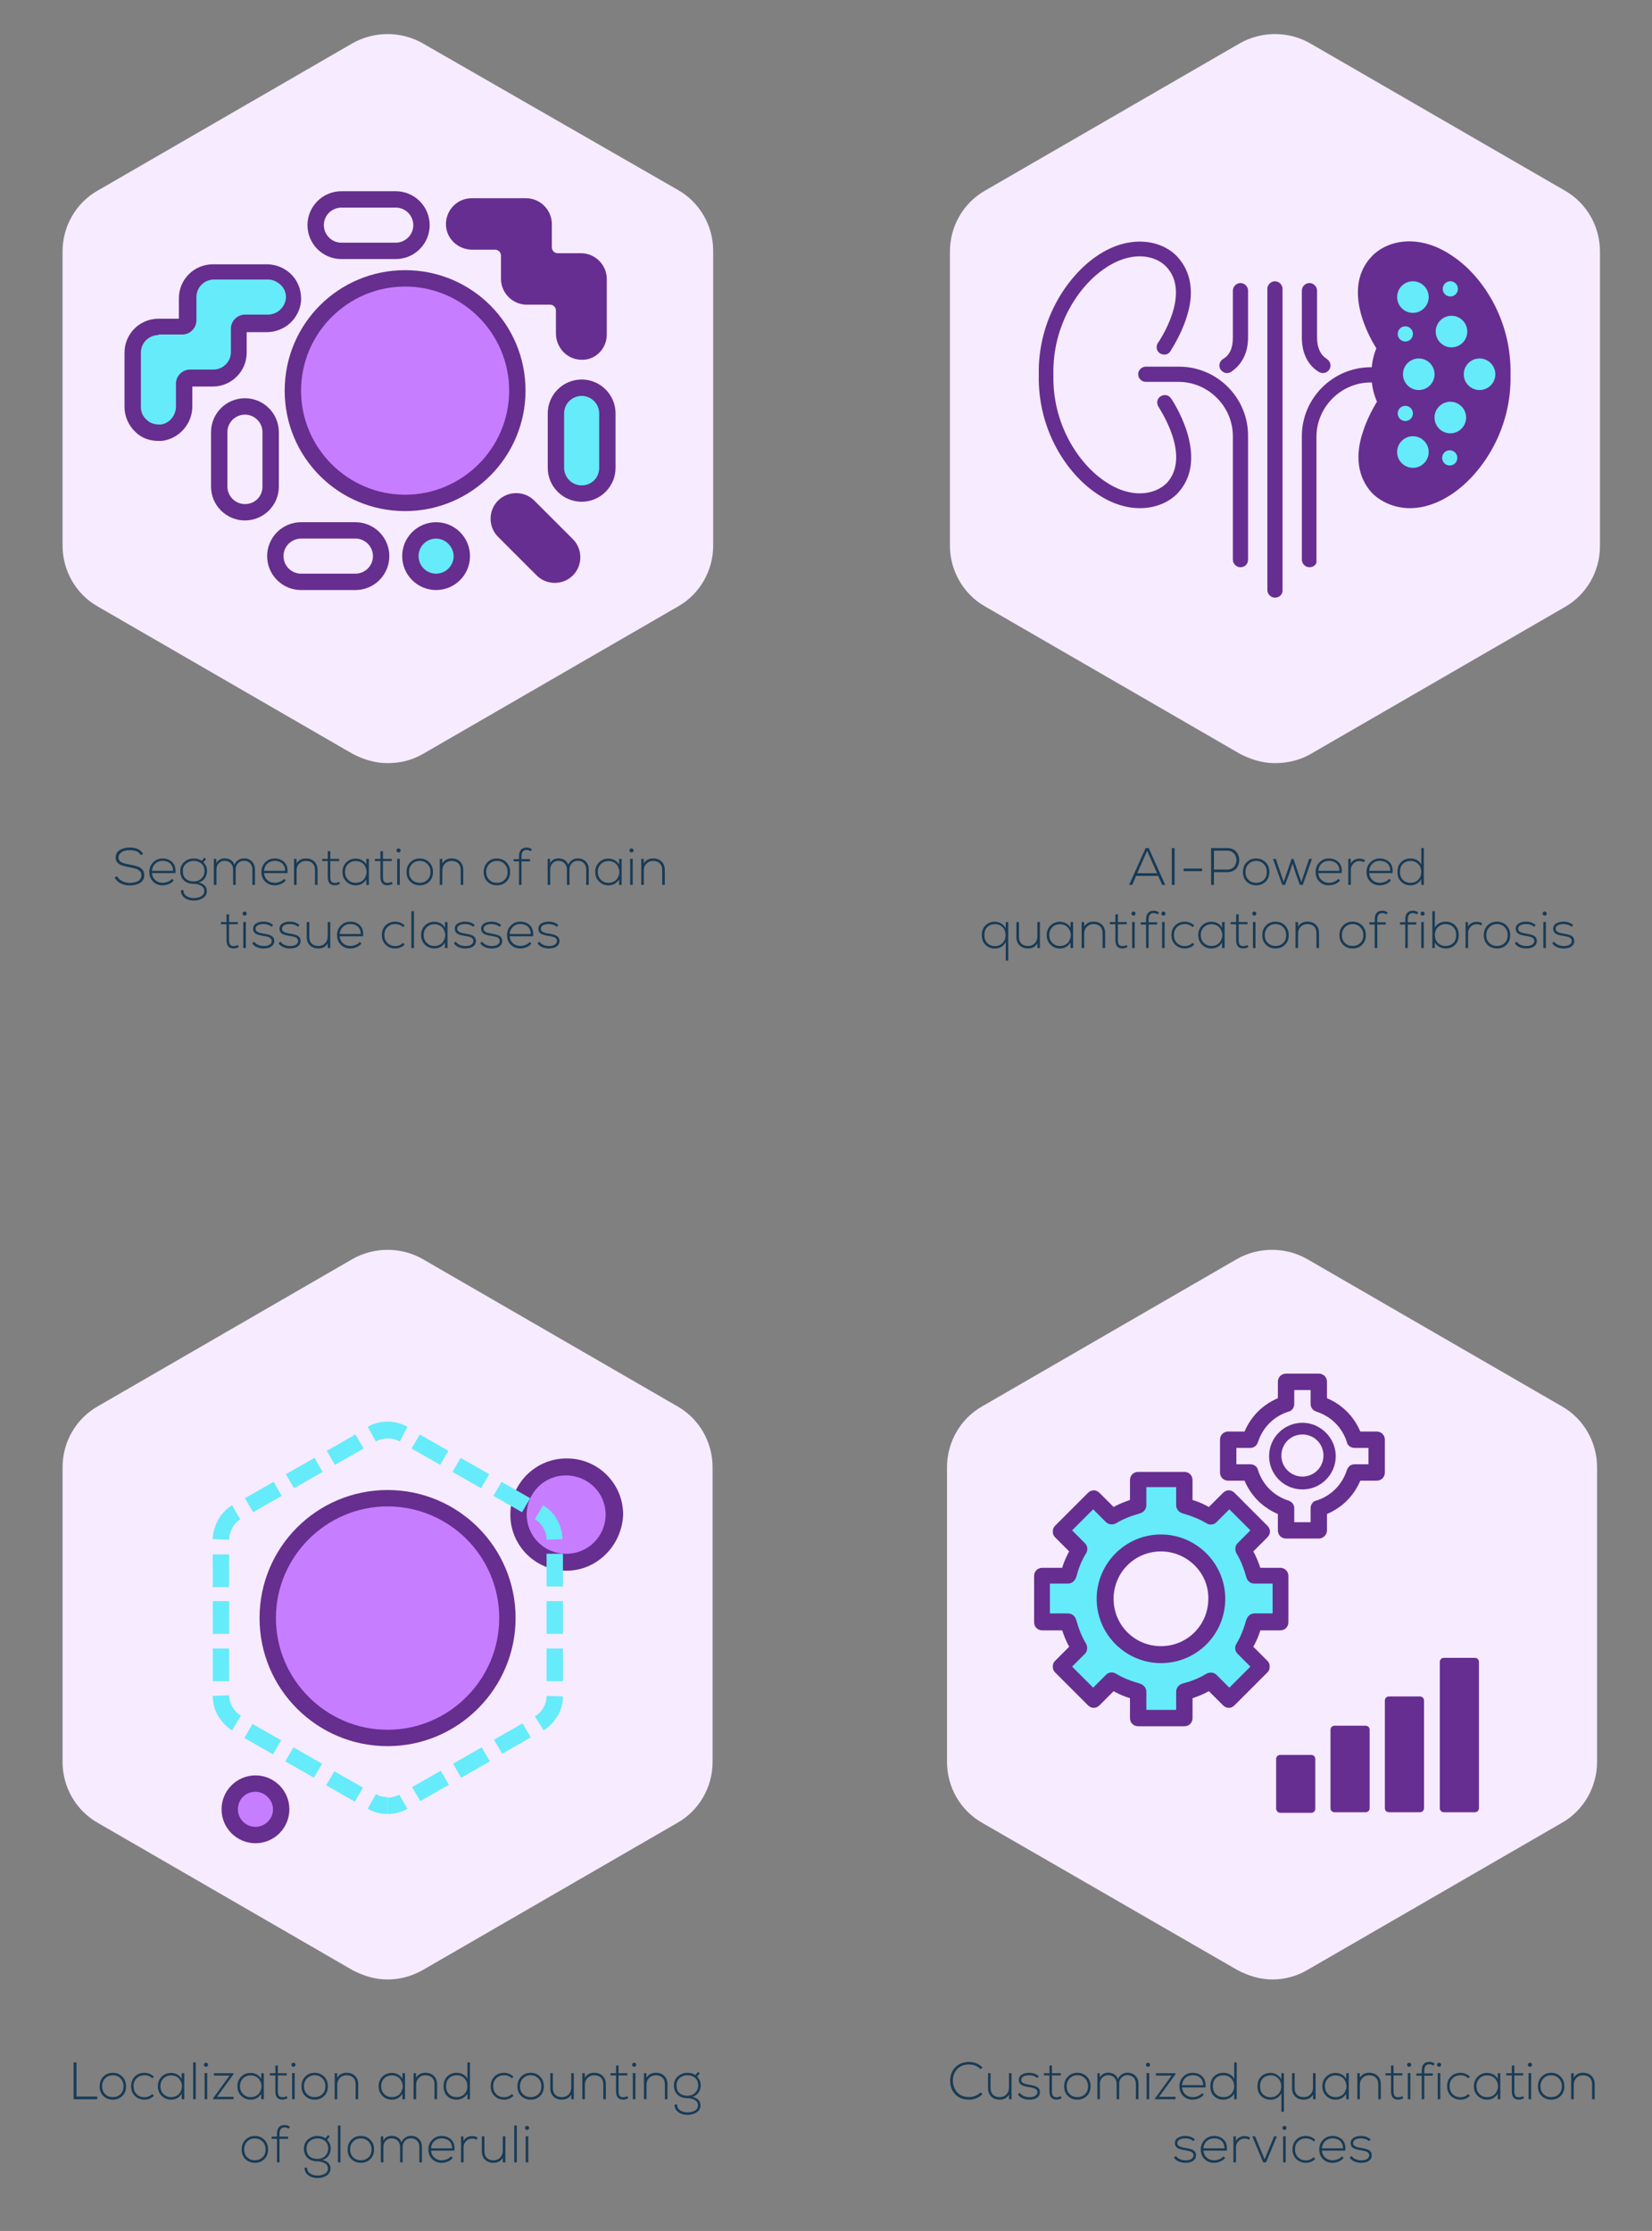 <?xml version="1.0" encoding="utf-8"?>
<svg xmlns="http://www.w3.org/2000/svg" id="Laag_1" style="enable-background:new 0 0 282.6 381.5;" version="1.1" viewBox="0 0 282.6 381.5" x="0px" y="0px">
<rect x="0" y="0" width="282.6" height="381.5" fill="#808080" stroke="none"/>
<style type="text/css">
	.st0{fill:#F7EBFF;}
	.st1{fill:#662E91;}
	.st2{fill:#66EBFA;}
	.st3{fill:#662E8E;}
	.st4{fill:#C77DFF;}
	.st5{fill:#662E8F;}
	.st6{fill:#183B56;}
</style>
<g>
	<g>
		<path class="st0" d="M66.3,129.1c-1.8,0-3.6-0.5-5.3-1.4L17.4,102.5    c-3.3-1.9-5.3-5.4-5.3-9.2V43c0-3.8,2-7.3,5.3-9.2    L61,8.6c3.3-1.9,7.3-1.9,10.6,0l43.6,25.2    C118.5,35.7,120.5,39.2,120.5,43v50.4c0,3.8-2,7.3-5.3,9.2l-43.6,25.2    C70,128.7,68.2,129.1,66.3,129.1"/>
		<path class="st0" d="M66.3,130.5c-2.1,0-4.1-0.6-6-1.6l-43.6-25.2    c-3.7-2.1-6-6.1-6-10.4V43c0-4.3,2.3-8.3,6-10.4L60.3,7.4    c3.7-2.1,8.3-2.1,12,0L116,32.5c3.7,2.1,6,6.1,6,10.4v50.4    c0,4.3-2.3,8.3-6,10.4l-43.6,25.2C70.5,130,68.5,130.5,66.3,130.5z     M66.3,8.6c-1.6,0-3.2,0.4-4.6,1.2L18.1,35    C15.3,36.6,13.5,39.6,13.5,42.9v50.4c0,3.3,1.8,6.3,4.6,8    L61.7,126.5c1.4,0.8,3,1.2,4.6,1.2s3.2-0.4,4.6-1.3    l43.7-25.2c2.8-1.6,4.6-4.7,4.6-8V42.9    c0-3.3-1.8-6.3-4.6-7.9L70.9,9.8    C69.5,9,67.9,8.6,66.3,8.6z"/>
	</g>
	<path class="st1" d="M99.1,61.5c-2.3-0.2-4-2.2-4-4.5v-3.9c0-0.5-0.4-1-1-1h-4   c-2.4,0-4.4-2-4.4-4.4v-4c0-0.5-0.4-1-1-1h-3.9c-2.3,0-4.3-1.7-4.5-4   c-0.2-2.6,1.8-4.8,4.4-4.8H90c2.4,0,4.4,2,4.4,4.4v4   c0,0.5,0.4,1,1,1h4c2.4,0,4.4,2,4.4,4.4v9.3   C103.9,59.7,101.7,61.8,99.1,61.5L99.1,61.5z"/>
	<g>
		<path class="st2" d="M50.1,51.4c-0.2,2.3-2.2,4-4.5,4h-3.9c-0.5,0-1,0.4-1,1v4    c0,2.4-2,4.4-4.4,4.4h-4c-0.5,0-1,0.4-1,1v3.9c0,2.3-1.7,4.3-4,4.5    c-2.6,0.2-4.8-1.8-4.8-4.4V60.5c0-2.4,2-4.4,4.4-4.4h4    c0.5,0,1-0.4,1-1v-4c0-2.4,2-4.4,4.4-4.4h9.3    C48.3,46.6,50.4,48.8,50.1,51.4z"/>
		<path class="st3" d="M27.1,75.4c-1.5,0-2.9-0.5-3.9-1.5    C22,72.8,21.3,71.2,21.3,69.6v-9.3c0-3.2,2.6-5.8,5.8-5.8h3.5    v-3.5c0-3.2,2.6-5.8,5.8-5.8h9.3c1.6,0,3.2,0.7,4.3,1.9    S51.6,49.9,51.5,51.5l0,0c-0.3,3-2.8,5.3-5.9,5.3h-3.4v3.5    c0,3.2-2.6,5.8-5.8,5.8h-3.5v3.4c0,3-2.3,5.6-5.3,5.9    C27.4,75.4,27.2,75.4,27.1,75.4z M27.1,57.3c-1.6,0-3,1.3-3,3    v9.3c0,0.8,0.3,1.6,1,2.2c0.6,0.6,1.4,0.8,2.3,0.8    c1.5-0.1,2.7-1.5,2.7-3.1v-3.9c0-1.3,1.1-2.4,2.4-2.4h4    c1.6,0,3-1.3,3-3v-4c0-1.3,1.1-2.4,2.4-2.4h3.9    c1.6,0,2.9-1.2,3.1-2.7C49,50.3,48.7,49.4,48.1,48.8    s-1.4-1-2.2-1h-9.3c-1.6,0-3,1.3-3,3v4c0,1.3-1.1,2.4-2.4,2.4    h-4.1V57.3z"/>
	</g>
	<path class="st3" d="M67.7,44.3h-9.3c-3.2,0-5.8-2.6-5.8-5.8   s2.6-5.8,5.8-5.8h9.3c3.2,0,5.8,2.6,5.8,5.8   S70.9,44.3,67.7,44.3z M58.4,35.5c-1.6,0-3,1.3-3,3c0,1.6,1.3,3,3,3   h9.3c1.6,0,3-1.3,3-3c0-1.6-1.3-3-3-3H58.4z"/>
	<path class="st3" d="M41.9,89c-3.2,0-5.8-2.6-5.8-5.8v-9.3   c0-3.2,2.6-5.8,5.8-5.8s5.8,2.6,5.8,5.8v9.3   C47.7,86.4,45.1,89,41.9,89z M41.9,70.9c-1.6,0-3,1.3-3,3v9.3   c0,1.6,1.3,3,3,3s3-1.3,3-3v-9.3C44.9,72.2,43.5,70.9,41.9,70.9z"/>
	<path class="st3" d="M60.8,100.9H51.5c-3.2,0-5.8-2.6-5.8-5.8   S48.3,89.3,51.5,89.3h9.3c3.2,0,5.8,2.6,5.8,5.8   S64,100.9,60.8,100.9z M51.5,92.1c-1.6,0-3,1.3-3,3c0,1.6,1.3,3,3,3h9.3   c1.6,0,3-1.3,3-3c0-1.6-1.3-3-3-3H51.5z"/>
	<g>
		<path class="st2" d="M74.6,99.5L74.6,99.5c-2.5,0-4.4-2-4.4-4.4s2-4.4,4.4-4.4    l0,0C77,90.7,79,92.7,79,95.1S77,99.5,74.6,99.5z"/>
		<path class="st3" d="M74.6,100.9L74.6,100.9c-3.2,0-5.8-2.6-5.8-5.8    s2.6-5.8,5.8-5.8l0,0c3.2,0,5.8,2.6,5.8,5.8    S77.8,100.9,74.6,100.9z M74.6,92.1c-1.6,0-3,1.3-3,3    c0,1.6,1.3,3,3,3l0,0c1.6,0,3-1.3,3-3C77.6,93.5,76.2,92.1,74.6,92.1    L74.6,92.1z"/>
	</g>
	<g>
		<path class="st2" d="M95.1,80v-9.3c0-2.4,2-4.4,4.4-4.4s4.4,2,4.4,4.4V80    c0,2.4-2,4.4-4.4,4.4S95.1,82.4,95.1,80z"/>
		<path class="st3" d="M99.5,85.8c-3.2,0-5.8-2.6-5.8-5.8v-9.3    c0-3.2,2.6-5.8,5.8-5.8s5.8,2.6,5.8,5.8V80    C105.3,83.2,102.7,85.8,99.5,85.8z M99.5,67.7c-1.6,0-3,1.3-3,3V80    c0,1.6,1.3,3,3,3s3-1.3,3-3v-9.3C102.5,69,101.1,67.7,99.5,67.7z"/>
	</g>
	<path class="st1" d="M91.8,98.4l-6.6-6.6c-1.7-1.7-1.7-4.5,0-6.2   s4.5-1.7,6.2,0L98,92.2c1.7,1.7,1.7,4.5,0,6.2S93.5,100.1,91.8,98.4z"/>
	<g>
		<circle class="st4" cx="69.3" cy="66.8" r="19.2"/>
		<path class="st3" d="M69.3,87.4c-11.4,0-20.6-9.2-20.6-20.6    s9.2-20.6,20.6-20.6s20.6,9.2,20.6,20.6    C89.9,78.1,80.7,87.4,69.3,87.4z M69.3,49    c-9.8,0-17.8,8-17.8,17.8s8,17.8,17.8,17.8s17.8-8,17.8-17.8    C87.1,57,79.1,49,69.3,49z"/>
	</g>
</g>
<g>
	<g>
		<path class="st0" d="M66.3,337.1c-1.8,0-3.6-0.5-5.3-1.4L17.4,310.5    c-3.3-1.9-5.3-5.4-5.3-9.2v-50.4c0-3.8,2-7.3,5.3-9.2    L61,216.5c3.3-1.9,7.3-1.9,10.6,0l43.6,25.2    C118.5,243.6,120.5,247.1,120.5,250.9v50.4c0,3.8-2,7.3-5.3,9.2    l-43.6,25.2C70,336.6,68.2,337.1,66.3,337.1"/>
		<path class="st0" d="M66.3,338.5c-2.1,0-4.1-0.6-6-1.6l-43.6-25.2    c-3.7-2.1-6-6.1-6-10.4v-50.4c0-4.3,2.3-8.3,6-10.4l43.6-25.2    c3.7-2.1,8.3-2.1,12,0L115.9,240.5c3.7,2.1,6,6.1,6,10.4v50.4    c0,4.3-2.3,8.3-6,10.4l-43.6,25.2C70.5,337.9,68.5,338.5,66.3,338.5z     M66.3,216.5c-1.6,0-3.2,0.4-4.6,1.2L18.1,243    C15.3,244.6,13.5,247.6,13.5,250.9v50.4c0,3.3,1.8,6.3,4.6,8    L61.7,334.5c1.4,0.8,3,1.2,4.6,1.2s3.2-0.4,4.6-1.3    l43.7-25.2c2.8-1.6,4.6-4.7,4.6-8v-50.4    c0-3.3-1.8-6.3-4.6-7.9l-43.6-25.2    C69.5,216.9,67.9,216.5,66.3,216.5z"/>
	</g>
	<g>
		<path class="st4" d="M43.7,313.8L43.7,313.8c-2.5,0-4.4-2-4.4-4.4    S41.3,305,43.7,305l0,0c2.4,0,4.4,2,4.4,4.4    C48.1,311.8,46.1,313.8,43.7,313.8z"/>
		<path class="st3" d="M43.7,315.2L43.7,315.2c-3.2,0-5.8-2.6-5.8-5.8    s2.6-5.8,5.8-5.8S49.5,306.2,49.5,309.4S46.9,315.2,43.7,315.2z     M43.7,306.4c-1.7,0-3,1.3-3,3c0,1.6,1.3,3,3,3l0,0c1.6,0,3-1.3,3-3    C46.7,307.8,45.3,306.4,43.7,306.4z"/>
	</g>
	<g>
		<path class="st4" d="M96.9,267.2L96.9,267.2c-4.6,0-8.2-3.6-8.2-8.2    c0-4.5,3.6-8.2,8.2-8.2H97c4.5,0,8.2,3.6,8.2,8.2    C105,263.5,101.4,267.2,96.9,267.2z"/>
		<path class="st3" d="M96.9,268.6L96.9,268.6c-5.3,0-9.6-4.3-9.6-9.6    c0-5.3,4.3-9.6,9.6-9.6H97c5.3,0,9.6,4.3,9.6,9.6    C106.4,264.3,102.1,268.6,96.9,268.6z M96.8,252.3    c-3.7,0-6.7,3-6.7,6.7c0,3.7,3,6.7,6.7,6.7h0.1    c3.7,0,6.7-3,6.7-6.7C103.6,255.3,100.6,252.3,96.8,252.3    L96.8,252.3z"/>
	</g>
	<g>
		<circle class="st4" cx="66.3" cy="276.7" r="20.5"/>
		<path class="st3" d="M66.3,298.6c-12.1,0-21.9-9.8-21.9-21.9    s9.8-21.9,21.9-21.9s21.9,9.8,21.9,21.9    C88.2,288.7,78.4,298.6,66.3,298.6z M66.3,257.6    c-10.5,0-19.1,8.6-19.1,19.1s8.6,19.1,19.1,19.1    s19.1-8.6,19.1-19.1C85.4,266.1,76.8,257.6,66.3,257.6z"/>
	</g>
	<path class="st2" d="M66.3,310.2c-1.2,0-2.4-0.3-3.4-0.9l1.4-2.5   c0.6,0.4,1.3,0.5,2,0.5V310.2z"/>
	<path class="st2" d="M60.7,308.1L60.7,308.1L60.7,308.1l-4.9-2.8l0,0l0,0   l1.4-2.4l0,0l4.9,2.8l0,0l0,0L60.7,308.1L60.7,308.1L60.7,308.1   C60.8,308.1,60.8,308.1,60.7,308.1L60.7,308.1L60.7,308.1   L60.7,308.1L60.7,308.1L60.7,308.1   C60.8,308.1,60.8,308.1,60.7,308.1L60.7,308.1L60.7,308.1   L60.7,308.1L60.7,308.1L60.7,308.1L60.7,308.1L60.7,308.1   L60.7,308.1z M71.9,308L71.9,308L70.5,305.6l0,0l0,0l4.9-2.8l0,0l0,0l0,0l0,0l0,0l0,0   l0,0l0,0l0,0l0,0l0,0l0,0l0,0l0,0l0,0l0,0l0,0l0,0l0,0l0,0l0,0l0,0l0,0l1.4,2.4l0,0l0,0L71.9,308L71.9,308   z M53.7,304L53.7,304L53.7,304l-4.9-2.8l0,0l1.4-2.4l0,0l0,0l4.9,2.8l0,0   l0,0l0,0l0,0l0,0l0,0l0,0l0,0l0,0l0,0l0,0l0,0l0,0l0,0l0,0l0,0l0,0l0,0l0,0l0,0l0,0l0,0l0,0l0,0l0,0L53.7,304L53.7,304   L53.7,304L53.7,304L53.7,304L53.7,304L53.7,304L53.7,304L53.7,304L53.7,304   L53.7,304L53.7,304L53.7,304L53.7,304L53.7,304L53.7,304L53.7,304L53.7,304   L53.7,304z M78.9,304L78.9,304L77.5,301.6l0,0l0,0l4.9-2.8l0,0l1.4,2.4l0,0l0,0   l0,0l0,0l0,0l0,0l0,0l0,0l0,0l0,0l0,0L78.9,304L78.9,304z M46.7,300L46.7,300L46.7,300   l-4.9-2.8l0,0l0,0l1.4-2.4l0,0l4.9,2.8l0,0l0,0l0,0L46.7,300L46.7,300   L46.7,300L46.7,300L46.7,300L46.7,300L46.7,300L46.7,300L46.7,300L46.7,300   L46.7,300L46.7,300L46.7,300L46.7,300L46.7,300L46.7,300L46.7,300L46.7,300   L46.7,300L46.7,300L46.7,300L46.7,300L46.7,300L46.7,300L46.7,300L46.7,300   L46.7,300z M85.9,299.9L85.9,299.9L85.9,299.9L84.5,297.5l0,0l4.9-2.8l0,0   l0,0l0,0l0,0l0,0l0,0l0,0l0,0l0,0l0,0l0,0l0,0l0,0l0,0l0,0l0,0l0,0l0,0l0,0l0,0l0,0l0,0l0,0l1.4,2.4l0,0l0,0   L85.9,299.9L85.9,299.9z M39.7,295.9L39.7,295.9   c-1-0.6-1.8-1.5-2.4-2.5c-0.6-1-0.9-2.2-0.9-3.4l0,0l2.8-0.1l0,0   c0,1.4,0.8,2.7,2,3.5l0,0L39.7,295.9L39.7,295.9L39.7,295.9z    M93,295.9L93,295.9L93,295.9L91.5,293.5l0,0l0,0c1.2-0.7,2-2,2-3.5l0,0l0,0l0,0l0,0l0,0   l2.8,0.1l0,0l0,0c0,1.2-0.3,2.3-0.9,3.3S94,295.3,93,295.9L93,295.9z    M39.2,287.5h-2.8l0,0v-5.6l0,0h2.8l0,0V287.5L39.2,287.5z M96.3,287.5H93.5l0,0v-5.6   l0,0h2.8l0,0V287.5L96.3,287.5z M39.2,279.4h-2.8l0,0v-5.6l0,0h2.8l0,0V279.4   L39.2,279.4z M96.3,279.4H93.5l0,0v-5.6l0,0h2.8l0,0V279.4L96.3,279.4z    M39.2,271.4h-2.8l0,0v-5.6l0,0h2.8l0,0V271.4   C39.2,271.3,39.2,271.4,39.2,271.4z M96.3,271.3H93.5l0,0v-5.6l0,0   h2.8l0,0V271.3L96.3,271.3z M39.2,263.3L39.2,263.3l-2.8-0.1l0,0   c0-1.2,0.4-2.3,0.9-3.3c0.6-1,1.4-1.9,2.4-2.5l0,0l0,0l1.4,2.4   l0,0l0,0C40,260.5,39.2,261.9,39.2,263.3L39.2,263.3L39.2,263.3z    M93.5,263.3L93.5,263.3L93.5,263.3c0-1.4-0.8-2.8-2-3.5l0,0l0,0l1.4-2.4l0,0l0,0   c1,0.6,1.9,1.5,2.4,2.5c0.6,1,0.9,2.2,0.9,3.3l0,0l0,0L93.5,263.3   L93.5,263.3z M43.3,258.6L43.3,258.6L43.3,258.6l-1.4-2.4l0,0   l4.9-2.8l0,0l1.4,2.4l0,0l0,0L43.3,258.6L43.3,258.6z M89.3,258.6   L89.3,258.6l-4.9-2.8l0,0l1.4-2.4l0,0l0,0l4.9,2.8l0,0L89.3,258.6   C89.4,258.6,89.4,258.6,89.3,258.6L89.3,258.6z M50.3,254.5   L50.3,254.5l-1.4-2.4l0,0l0,0l4.9-2.8l0,0l0,0l1.4,2.4l0,0L50.3,254.5   L50.3,254.5z M82.3,254.5L82.3,254.5l-4.9-2.8l0,0l1.4-2.4l0,0l0,0l4.9,2.8   l0,0L82.3,254.5L82.3,254.5L82.3,254.5z M57.3,250.5L57.3,250.5l-1.4-2.4l0,0l0,0   l4.9-2.8l0,0l0,0l1.4,2.4l0,0l0,0L57.3,250.5L57.3,250.5z M75.3,250.5L75.3,250.5   l-4.9-2.8l0,0l1.4-2.4l0,0l0,0l4.9,2.8l0,0L75.3,250.5L75.3,250.5   L75.3,250.5z M64.3,246.5C64.3,246.5,64.3,246.4,64.3,246.5l-1.4-2.5l0,0l0,0   c1-0.6,2.2-0.9,3.4-0.9c1.2,0,2.3,0.3,3.4,0.9l0,0l0,0   l-1.3,2.5l0,0l0,0C67.1,245.8,65.5,245.8,64.3,246.5L64.3,246.5z"/>
	<path class="st2" d="M66.3,310.2v-2.8c0.7,0,1.4-0.2,2-0.5l1.4,2.4   C68.7,309.9,67.5,310.2,66.3,310.2z"/>
</g>
<g>
	<g>
		<path class="st0" d="M217.7,337.1c-1.8,0-3.6-0.5-5.3-1.4L168.8,310.5    c-3.3-1.9-5.3-5.4-5.3-9.2v-50.4c0-3.8,2-7.3,5.3-9.2    L212.4,216.5c3.3-1.9,7.3-1.9,10.6,0l43.6,25.2    c3.3,1.9,5.3,5.4,5.3,9.2v50.4c0,3.8-2,7.3-5.3,9.2    L223,335.6C221.3,336.6,219.5,337.1,217.7,337.1"/>
		<path class="st0" d="M217.7,338.5c-2.1,0-4.1-0.6-6-1.6L168,311.7    c-3.7-2.1-6-6.1-6-10.4v-50.4c0-4.3,2.3-8.3,6-10.4l43.6-25.2    c3.7-2.1,8.3-2.1,12,0l43.6,25.2c3.7,2.1,6,6.1,6,10.4v50.4    c0,4.3-2.3,8.3-6,10.4l-43.6,25.2    C221.9,337.9,219.8,338.5,217.7,338.5z M217.7,216.5    c-1.6,0-3.2,0.4-4.6,1.2L169.4,243    c-2.8,1.6-4.6,4.6-4.6,7.9v50.4c0,3.3,1.8,6.3,4.6,8    L213,334.5c1.4,0.8,3,1.2,4.6,1.2s3.2-0.4,4.6-1.3l43.7-25.2    c2.8-1.6,4.6-4.7,4.6-8v-50.4c0-3.3-1.8-6.3-4.6-7.9    l-43.6-25.2C220.8,216.9,219.3,216.5,217.7,216.5z"/>
	</g>
	<path class="st2" d="M198.6,283c-5.3,0-9.5-4.3-9.5-9.5c0-5.3,4.3-9.5,9.5-9.5   s9.5,4.3,9.5,9.5S203.9,283,198.6,283 M219,277.4V269.5h-4.5   c-0.4-1.6-1-3.1-1.9-4.5l3.2-3.2l-5.6-5.6L207,259.4   c-1.4-0.8-2.9-1.5-4.5-1.9V253h-7.9v4.5c-1.6,0.4-3.1,1-4.5,1.9   l-3.2-3.2l-5.6,5.6L184.5,265c-0.8,1.4-1.5,2.9-1.9,4.5h-4.5v7.9h4.5   C183,279,183.6,280.5,184.5,281.9l-3.2,3.2l5.6,5.6L190.1,287.5   c1.4,0.8,2.9,1.5,4.5,1.9v4.5H202.5v-4.5c1.6-0.4,3.1-1,4.5-1.9   l3.2,3.2l5.6-5.6l-3.2-3.2c0.8-1.4,1.5-2.9,1.9-4.5H219   L219,277.4z"/>
	<path class="st1" d="M202.6,295.2h-7.9c-0.8,0-1.4-0.6-1.4-1.4v-3.4   c-1-0.3-1.9-0.7-2.8-1.2l-2.4,2.4c-0.6,0.6-1.4,0.6-2,0   L180.5,286c-0.3-0.3-0.4-0.6-0.4-1s0.1-0.7,0.4-1l2.4-2.4   c-0.5-0.9-0.9-1.9-1.2-2.8h-3.4c-0.8,0-1.4-0.6-1.4-1.4   v-7.9c0-0.8,0.6-1.4,1.4-1.4h3.4c0.3-1,0.7-1.9,1.2-2.8   l-2.4-2.4c-0.3-0.3-0.4-0.6-0.4-1s0.1-0.7,0.4-1l5.6-5.6   c0.6-0.6,1.4-0.6,2,0l2.4,2.4c0.9-0.5,1.9-0.9,2.8-1.2   v-3.4c0-0.8,0.6-1.4,1.4-1.4h7.9c0.8,0,1.4,0.6,1.4,1.4   v3.4c1,0.3,1.9,0.7,2.8,1.2l2.4-2.4c0.6-0.6,1.4-0.6,2,0   l5.6,5.6c0.6,0.6,0.6,1.4,0,2l-2.4,2.4   c0.5,0.9,0.9,1.9,1.2,2.8H219c0.8,0,1.4,0.6,1.4,1.4v7.9   c0,0.8-0.6,1.4-1.4,1.4h-3.4c-0.3,1-0.7,1.9-1.2,2.8   L216.8,284c0.3,0.3,0.4,0.6,0.4,1s-0.1,0.7-0.4,1l-5.6,5.6   c-0.6,0.6-1.4,0.6-2,0l-2.4-2.4c-0.9,0.5-1.9,0.9-2.8,1.2   v3.4C204,294.6,203.4,295.2,202.6,295.2z M196.1,292.4h5.1v-3.1   c0-0.6,0.4-1.2,1.1-1.4c1.5-0.4,2.8-0.9,4.1-1.7   c0.6-0.3,1.3-0.2,1.7,0.2l2.2,2.2L213.9,285l-2.2-2.2   c-0.5-0.5-0.5-1.2-0.2-1.7c0.8-1.3,1.3-2.7,1.7-4.1   c0.2-0.6,0.7-1.1,1.4-1.1h3.1v-5.1h-3.1   c-0.7,0-1.2-0.4-1.4-1.1c-0.4-1.4-0.9-2.8-1.7-4.1   c-0.3-0.6-0.2-1.3,0.2-1.7l2.2-2.2l-3.6-3.6l-2.2,2.2   c-0.5,0.5-1.2,0.5-1.7,0.2c-1.3-0.8-2.7-1.3-4.1-1.7   c-0.6-0.2-1.1-0.7-1.1-1.4v-3.1h-5.1v3.1   c0,0.6-0.4,1.2-1.1,1.4c-1.4,0.4-2.8,0.9-4.1,1.7   c-0.6,0.3-1.3,0.2-1.7-0.2L187,258.1l-3.6,3.6l2.2,2.2   c0.5,0.5,0.5,1.2,0.2,1.7c-0.8,1.3-1.3,2.6-1.7,4.1   c-0.2,0.6-0.7,1.1-1.4,1.1h-3.1v5.1h3.1   c0.6,0,1.2,0.4,1.4,1.1c0.4,1.4,0.9,2.8,1.7,4.1   c0.3,0.6,0.2,1.3-0.2,1.7L183.4,285L187,288.6l2.2-2.2   c0.5-0.5,1.2-0.5,1.7-0.2c1.3,0.8,2.7,1.3,4.1,1.7   c0.6,0.2,1.1,0.7,1.1,1.4V292.4z M198.6,284.4c-6,0-11-4.9-11-11   c0-6,4.9-11,11-11c6,0,11,4.9,11,11S204.7,284.4,198.6,284.4z M198.6,265.3   c-4.5,0-8.1,3.6-8.1,8.1S194.1,281.5,198.6,281.5s8.1-3.6,8.1-8.1   C206.8,269,203.1,265.3,198.6,265.3z"/>
	<path class="st5" d="M222.8,254.7c-3.2,0-5.7-2.6-5.7-5.7   c0-3.2,2.6-5.7,5.7-5.7S228.5,245.9,228.5,249   C228.5,252.1,226,254.7,222.8,254.7z M222.8,245.3   c-2,0-3.6,1.6-3.6,3.6s1.6,3.6,3.6,3.6s3.6-1.6,3.6-3.6   S224.8,245.3,222.8,245.3z"/>
	<path class="st5" d="M225.6,263.1H220c-0.8,0-1.4-0.6-1.4-1.4v-2.8   C216,257.8,214,255.8,212.9,253.2h-2.8c-0.8,0-1.4-0.6-1.4-1.4   v-5.6c0-0.8,0.6-1.4,1.4-1.4h2.8   c1.1-2.6,3.1-4.6,5.7-5.7v-2.8c0-0.8,0.6-1.4,1.4-1.4   h5.6c0.8,0,1.4,0.6,1.4,1.4v2.8   c2.6,1.1,4.6,3.1,5.7,5.7H235.5c0.8,0,1.4,0.6,1.4,1.4   v5.6c0,0.8-0.6,1.4-1.4,1.4h-2.8   c-1.1,2.6-3.1,4.6-5.7,5.7v2.8   C227,262.4,226.4,263.1,225.6,263.1z M221.4,260.3h2.8v-2.4   c0-0.6,0.4-1.2,1-1.3c2.5-0.8,4.4-2.7,5.2-5.2   c0.2-0.6,0.7-1,1.3-1h2.4v-2.8h-2.4c-0.6,0-1.2-0.4-1.3-1   c-0.8-2.5-2.7-4.4-5.2-5.2c-0.6-0.2-1-0.7-1-1.3v-2.4h-2.8   v2.4c0,0.6-0.4,1.2-1,1.3c-2.5,0.8-4.4,2.7-5.2,5.2   c-0.2,0.6-0.7,1-1.3,1H211.5v2.8h2.4c0.6,0,1.2,0.4,1.3,1   c0.8,2.5,2.7,4.4,5.2,5.2c0.6,0.2,1,0.7,1,1.3V260.3z"/>
	<path class="st1" d="M219,310h5.3C224.7,310,225,309.7,225,309.3v-8.5   c0-0.4-0.3-0.7-0.7-0.7H219c-0.4,0-0.7,0.3-0.7,0.7v8.5   C218.3,309.6,218.6,310,219,310"/>
	<path class="st1" d="M237.6,290.1c-0.4,0-0.7,0.3-0.7,0.7v18.4   c0,0.4,0.3,0.7,0.7,0.7h5.3c0.4,0,0.7-0.3,0.7-0.7v-18.4   c0-0.4-0.3-0.7-0.7-0.7H237.6L237.6,290.1z"/>
	<path class="st1" d="M247,283.5c-0.4,0-0.7,0.3-0.7,0.7v25   c0,0.4,0.3,0.7,0.7,0.7h5.3c0.4,0,0.7-0.3,0.7-0.7v-25   c0-0.4-0.3-0.7-0.7-0.7H247z"/>
	<path class="st1" d="M227.6,300v9.2c0,0.4,0.3,0.7,0.7,0.7h5.3   c0.4,0,0.7-0.3,0.7-0.7v-13.4c0-0.4-0.3-0.7-0.7-0.7   h-5.3c-0.4,0-0.7,0.3-0.7,0.7V300z"/>
</g>
<g>
	<g>
		<path class="st0" d="M218.1,129.1c-1.8,0-3.6-0.5-5.3-1.4L169.2,102.5    c-3.3-1.9-5.3-5.4-5.3-9.2V43c0-3.8,2-7.3,5.3-9.2    l43.6-25.2c3.3-1.9,7.3-1.9,10.6,0l43.6,25.2    c3.3,1.9,5.3,5.4,5.3,9.2v50.4c0,3.8-2,7.3-5.3,9.2    l-43.6,25.2C221.8,128.7,220,129.1,218.1,129.1"/>
		<path class="st0" d="M218.1,130.5c-2.1,0-4.1-0.6-6-1.6L168.5,103.7    c-3.7-2.1-6-6.1-6-10.4V43c0-4.3,2.3-8.3,6-10.4l43.6-25.2    c3.7-2.1,8.3-2.1,12,0l43.6,25.2c3.7,2.1,6,6.1,6,10.4v50.4    c0,4.3-2.3,8.3-6,10.4L224.1,129C222.3,130,220.3,130.5,218.1,130.5z     M218.1,8.6c-1.6,0-3.2,0.4-4.6,1.2l-43.6,25.2    c-2.8,1.6-4.6,4.6-4.6,7.9v50.4c0,3.3,1.8,6.3,4.6,8    L213.5,126.5c1.4,0.8,3,1.2,4.6,1.2s3.2-0.4,4.6-1.3    l43.7-25.2c2.8-1.6,4.6-4.7,4.6-8V42.9    c0-3.3-1.8-6.3-4.6-7.9L222.7,9.8    C221.3,9,219.7,8.6,218.1,8.6z"/>
	</g>
	<path class="st1" d="M195,86.9c-2.2,0-4.8-0.7-7.4-2.5C182.5,81,177.5,73.5,177.7,64.1   c-0.2-9.4,4.9-16.9,9.9-20.3c5.7-3.9,11.2-2.7,13.8,0.1   c2.4,2.6,3,6.3,1.5,10.6c-1,3.1-2.7,5.5-2.7,5.6   c-0.4,0.6-1.2,0.7-1.8,0.3s-0.7-1.2-0.3-1.8   c0.1-0.1,5.8-8.4,1.4-13c-1.9-2-6-2.8-10.5,0.3   c-4.5,3-9,9.8-8.8,18.2l0,0l0,0C180,72.5,184.5,79.3,189,82.3   c4.5,3.1,8.6,2.3,10.6,0.3c4.3-4.7-1.4-12.9-1.4-13   c-0.4-0.6-0.3-1.4,0.3-1.8s1.4-0.3,1.8,0.3   c0.1,0.1,1.7,2.5,2.7,5.6c1.4,4.4,0.9,8-1.5,10.6   C200.1,85.8,197.8,86.9,195,86.9z"/>
	<path class="st1" d="M212.2,97c-0.7,0-1.3-0.6-1.3-1.3V74.6   c0-5.1-4.2-9.3-9.3-9.3H196c-0.7,0-1.3-0.6-1.3-1.3   c0-0.7,0.6-1.3,1.3-1.3h5.7C208.2,62.7,213.5,68,213.5,74.5v21.2   C213.5,96.5,212.9,97,212.2,97z"/>
	<path class="st1" d="M209.9,63.8c-0.4,0-0.8-0.2-1.1-0.6   c-0.4-0.6-0.2-1.4,0.4-1.8c1.2-0.7,1.7-1.9,1.7-3.7v-8   c0-0.7,0.6-1.3,1.3-1.3s1.3,0.6,1.3,1.3v8   c0,3.3-1.6,5-2.9,5.9C210.4,63.7,210.2,63.8,209.9,63.8z"/>
	<g>
		<path class="st1" d="M237,68.8c0,0-6.4,9.1-1.3,14.6    C238.1,86,243,86.7,247.9,83.3c4.8-3.2,9.5-10.4,9.4-19.3    c0.2-8.9-4.6-16.1-9.4-19.3C243,41.3,238.1,42,235.7,44.6    C230.6,50.1,237,59.2,237,59.2"/>
		<path class="st1" d="M241.2,86.9c-2.7,0-5-1.1-6.5-2.6    c-2.4-2.6-3-6.3-1.5-10.6c1-3.1,2.7-5.5,2.7-5.6    c0.4-0.6,1.2-0.7,1.8-0.3C238.3,68.2,238.4,69,238,69.6    c-0.1,0.1-5.8,8.4-1.4,13c1.9,2,6,2.8,10.5-0.3    c4.5-3,9-9.8,8.8-18.2l0,0l0,0c0.2-8.4-4.3-15.2-8.8-18.2    c-4.5-3.1-8.6-2.3-10.6-0.3c-4.3,4.7,1.4,12.9,1.4,13    c0.4,0.6,0.3,1.4-0.3,1.8c-0.6,0.4-1.4,0.3-1.8-0.3    c-0.3-0.4-6.9-10.1-1.2-16.2c2.6-2.8,8.1-4.1,13.9-0.1    c5.1,3.4,10.1,10.9,9.9,20.3C258.6,73.5,253.5,81,248.5,84.4    C246,86.1,243.5,86.9,241.2,86.9z"/>
	</g>
	<path class="st1" d="M224,97c-0.7,0-1.3-0.6-1.3-1.3V74.6   c0-6.5,5.3-11.8,11.8-11.8h5.7c0.7,0,1.3,0.6,1.3,1.3   c0,0.7-0.6,1.3-1.3,1.3H234.5c-5.1,0-9.3,4.2-9.3,9.3v21.2   C225.3,96.5,224.7,97,224,97z"/>
	<path class="st1" d="M226.3,63.8c-0.2,0-0.5-0.1-0.7-0.2   c-1.3-0.8-2.9-2.5-2.9-5.9v-8c0-0.7,0.6-1.3,1.3-1.3   s1.3,0.6,1.3,1.3v8c0,1.8,0.6,3,1.7,3.7   c0.6,0.4,0.8,1.2,0.4,1.8   C227.2,63.5,226.8,63.8,226.3,63.8z"/>
	<circle class="st2" cx="241.7" cy="50.8" r="2.7"/>
	<circle class="st2" cx="248.3" cy="56.7" r="2.7"/>
	<ellipse class="st1" cx="239.5" cy="64" rx="4.9" ry="7.9"/>
	<circle class="st2" cx="241.7" cy="77.3" r="2.7"/>
	<circle class="st2" cx="248.1" cy="71.4" r="2.7"/>
	<circle class="st2" cx="253.1" cy="64" r="2.7"/>
	<circle class="st2" cx="242.7" cy="64" r="2.7"/>
	<path class="st1" d="M218.1,102.2c-0.7,0-1.3-0.6-1.3-1.3V49.4   c0-0.7,0.6-1.3,1.3-1.3s1.3,0.6,1.3,1.3V101   C219.4,101.7,218.8,102.2,218.1,102.2z"/>
	<circle class="st2" cx="240.4" cy="57.1" r="1.3"/>
	<circle class="st2" cx="248.1" cy="49.4" r="1.3"/>
	<circle class="st2" cx="240.4" cy="70.7" r="1.3"/>
	<circle class="st2" cx="248" cy="78.3" r="1.3"/>
</g>
<g>
	<path class="st6" d="M24.092,146.237c-0.21-0.336-0.473-0.561-0.788-0.675   c-0.315-0.114-0.688-0.174-1.121-0.18c-0.288,0-0.566,0.032-0.833,0.099   s-0.513,0.201-0.738,0.405c-0.225,0.204-0.337,0.462-0.337,0.774   c0,0.155,0.036,0.294,0.108,0.414c0.072,0.12,0.158,0.218,0.257,0.292   c0.099,0.075,0.243,0.146,0.432,0.212s0.36,0.115,0.513,0.148   c0.153,0.033,0.358,0.073,0.617,0.122c0.786,0.149,1.323,0.297,1.611,0.44   c0.576,0.282,0.864,0.738,0.864,1.369c0,0.336-0.08,0.625-0.239,0.868   c-0.159,0.243-0.367,0.426-0.625,0.549s-0.521,0.212-0.788,0.266   c-0.267,0.055-0.548,0.081-0.842,0.081c-0.534,0-1.042-0.115-1.521-0.347   c-0.48-0.23-0.834-0.571-1.062-1.021l0.432-0.216   c0.18,0.36,0.479,0.641,0.896,0.842s0.835,0.302,1.256,0.302   c0.222,0,0.438-0.019,0.648-0.055c0.21-0.035,0.423-0.099,0.639-0.188   c0.216-0.09,0.39-0.229,0.522-0.414c0.132-0.187,0.198-0.411,0.198-0.676   c0-0.149-0.024-0.286-0.072-0.409s-0.127-0.229-0.239-0.319   c-0.111-0.091-0.219-0.165-0.324-0.226c-0.105-0.06-0.254-0.117-0.446-0.171   s-0.348-0.095-0.468-0.121c-0.12-0.027-0.294-0.062-0.522-0.104   c-0.252-0.048-0.446-0.087-0.581-0.116c-0.135-0.03-0.311-0.077-0.527-0.14   c-0.216-0.063-0.383-0.131-0.5-0.203c-0.117-0.071-0.239-0.162-0.365-0.27   c-0.126-0.108-0.218-0.237-0.274-0.388c-0.057-0.149-0.086-0.317-0.086-0.504   c-0.006-0.318,0.065-0.596,0.212-0.833c0.147-0.236,0.345-0.418,0.594-0.544   s0.505-0.22,0.77-0.279c0.264-0.061,0.537-0.09,0.819-0.09   c0.522,0,0.965,0.071,1.328,0.216c0.363,0.144,0.689,0.429,0.977,0.855   L24.092,146.237z"/>
	<path class="st6" d="M26.197,150.765c-0.433-0.42-0.648-0.975-0.648-1.665   c0-0.66,0.219-1.208,0.657-1.643c0.438-0.436,0.972-0.653,1.603-0.653   c0.684,0,1.241,0.213,1.67,0.64c0.429,0.426,0.604,1.047,0.527,1.863h-4.006   c0.042,0.504,0.235,0.906,0.581,1.206c0.345,0.301,0.755,0.45,1.229,0.45   c0.306,0,0.609-0.06,0.909-0.18s0.531-0.285,0.693-0.495l0.315,0.252   c-0.21,0.276-0.489,0.487-0.837,0.635c-0.348,0.146-0.708,0.221-1.08,0.221   C27.166,151.396,26.628,151.186,26.197,150.765z M29.608,148.921   c-0.006-0.541-0.171-0.961-0.495-1.261c-0.324-0.3-0.759-0.45-1.305-0.45   c-0.474,0-0.882,0.153-1.225,0.459c-0.342,0.307-0.537,0.724-0.585,1.252H29.608z"/>
	<path class="st6" d="M34.963,146.651l0.288,0.253l-0.459,0.54   c0.198,0.216,0.351,0.435,0.459,0.657c0.108,0.222,0.162,0.513,0.162,0.873   c0,0.426-0.123,0.826-0.369,1.202c-0.246,0.375-0.597,0.616-1.053,0.725   c0.42,0.096,0.756,0.267,1.008,0.513c0.252,0.246,0.378,0.564,0.378,0.954   c0,0.511-0.218,0.909-0.653,1.197s-0.965,0.433-1.589,0.433   c-0.618,0-1.139-0.159-1.562-0.478c-0.423-0.317-0.635-0.75-0.635-1.296h0.441   c0,0.432,0.172,0.765,0.518,0.999s0.758,0.352,1.238,0.352   c0.498,0,0.924-0.101,1.278-0.302s0.531-0.503,0.531-0.905   c0-0.401-0.183-0.706-0.549-0.913s-0.786-0.311-1.26-0.311   c-0.684,0-1.238-0.192-1.661-0.576c-0.423-0.385-0.635-0.916-0.635-1.594   c0-0.672,0.234-1.202,0.703-1.589c0.468-0.388,0.999-0.581,1.593-0.581   c0.546,0,1.002,0.129,1.369,0.388L34.963,146.651z M31.848,147.673   c-0.378,0.303-0.567,0.736-0.567,1.301c0,0.576,0.171,1.013,0.513,1.31   c0.342,0.297,0.789,0.446,1.341,0.446c0.546,0,0.99-0.173,1.333-0.519   c0.342-0.345,0.513-0.757,0.513-1.237c0-0.576-0.18-1.013-0.541-1.31   c-0.36-0.298-0.795-0.446-1.305-0.446   C32.656,147.218,32.226,147.37,31.848,147.673z"/>
	<path class="st6" d="M43.172,151.324v-2.665c0-0.426-0.132-0.775-0.396-1.049   c-0.264-0.272-0.606-0.409-1.026-0.409c-0.42,0-0.764,0.14-1.031,0.418   c-0.267,0.279-0.4,0.635-0.4,1.067v2.638h-0.441v-2.638   c0-0.433-0.134-0.786-0.401-1.062s-0.611-0.414-1.031-0.414   s-0.762,0.138-1.026,0.414s-0.396,0.63-0.396,1.062v2.638H36.582v-4.447h0.415   l0.009,0.738c0.288-0.553,0.771-0.828,1.449-0.828   c0.373,0,0.71,0.09,1.013,0.27c0.303,0.181,0.515,0.456,0.634,0.828   c0.132-0.348,0.35-0.618,0.653-0.81c0.303-0.192,0.635-0.288,0.995-0.288   c0.546,0,0.993,0.174,1.341,0.521c0.348,0.349,0.522,0.799,0.522,1.351v2.665   H43.172z"/>
	<path class="st6" d="M45.367,150.765c-0.433-0.42-0.648-0.975-0.648-1.665   c0-0.66,0.219-1.208,0.657-1.643c0.438-0.436,0.972-0.653,1.603-0.653   c0.684,0,1.241,0.213,1.67,0.64c0.429,0.426,0.604,1.047,0.527,1.863h-4.006   c0.042,0.504,0.235,0.906,0.581,1.206c0.345,0.301,0.755,0.45,1.229,0.45   c0.306,0,0.609-0.06,0.909-0.18s0.531-0.285,0.693-0.495l0.315,0.252   c-0.21,0.276-0.489,0.487-0.837,0.635c-0.348,0.146-0.708,0.221-1.08,0.221   C46.336,151.396,45.798,151.186,45.367,150.765z M48.778,148.921   c-0.006-0.541-0.171-0.961-0.495-1.261c-0.324-0.3-0.759-0.45-1.305-0.45   c-0.474,0-0.882,0.153-1.225,0.459c-0.342,0.307-0.537,0.724-0.585,1.252H48.778z"/>
	<path class="st6" d="M50.73,146.877v0.792c0.318-0.57,0.847-0.861,1.584-0.873   c0.601,0,1.085,0.176,1.454,0.526c0.369,0.352,0.554,0.83,0.554,1.437v2.565   h-0.441v-2.557c0-0.498-0.141-0.881-0.423-1.148   c-0.282-0.267-0.669-0.397-1.161-0.392c-0.457,0.007-0.83,0.162-1.121,0.469   c-0.291,0.306-0.437,0.69-0.437,1.152v2.476h-0.441v-4.447H50.73z"/>
	<path class="st6" d="M56.499,145.535v1.342h1.513v0.369h-1.513v2.71   c0,0.342,0.056,0.599,0.167,0.77c0.111,0.171,0.329,0.257,0.653,0.257   c0.204,0,0.432-0.061,0.684-0.181l0.153,0.36   c-0.312,0.15-0.591,0.226-0.837,0.226c-0.45,0-0.771-0.123-0.963-0.369   c-0.192-0.246-0.288-0.601-0.288-1.062v-2.71h-0.945v-0.369h0.945v-1.297   L56.499,145.535z"/>
	<path class="st6" d="M63.106,146.877v4.447h-0.441v-0.945   c-0.42,0.679-1.026,1.018-1.818,1.018c-0.63,0-1.165-0.217-1.603-0.648   s-0.657-0.981-0.657-1.647s0.218-1.212,0.653-1.639   c0.435-0.426,0.971-0.639,1.607-0.639c0.378,0,0.73,0.087,1.058,0.261   s0.581,0.429,0.761,0.766v-0.973H63.106z M59.55,147.763   c-0.348,0.345-0.522,0.791-0.522,1.337s0.174,0.993,0.522,1.342   c0.348,0.348,0.78,0.521,1.296,0.521c0.342,0,0.645-0.068,0.909-0.207   c0.264-0.138,0.465-0.314,0.603-0.531c0.138-0.216,0.24-0.456,0.306-0.72   c0.066-0.265,0.066-0.53,0-0.797c-0.066-0.268-0.168-0.509-0.306-0.725   c-0.138-0.216-0.339-0.394-0.603-0.531s-0.567-0.207-0.909-0.207   C60.33,147.246,59.898,147.419,59.55,147.763z"/>
	<path class="st6" d="M65.508,145.535v1.342h1.513v0.369h-1.513v2.71   c0,0.342,0.056,0.599,0.167,0.77c0.111,0.171,0.329,0.257,0.653,0.257   c0.204,0,0.432-0.061,0.684-0.181l0.153,0.36   c-0.312,0.15-0.591,0.226-0.837,0.226c-0.45,0-0.771-0.123-0.963-0.369   c-0.192-0.246-0.288-0.601-0.288-1.062v-2.71h-0.945v-0.369h0.945v-1.297   L65.508,145.535z"/>
	<path class="st6" d="M67.933,145.171c0.075-0.063,0.156-0.095,0.243-0.095   c0.087,0,0.168,0.031,0.243,0.095c0.075,0.063,0.113,0.148,0.113,0.257   c0,0.107-0.038,0.193-0.113,0.256c-0.075,0.063-0.156,0.095-0.243,0.095   c-0.087,0-0.168-0.031-0.243-0.095c-0.075-0.062-0.113-0.148-0.113-0.256   C67.82,145.319,67.858,145.234,67.933,145.171z M67.946,146.859v4.465h0.441v-4.465   H67.946z"/>
	<path class="st6" d="M70.197,150.775c-0.433-0.414-0.648-0.967-0.648-1.657   c0-0.689,0.216-1.248,0.648-1.674c0.432-0.427,0.969-0.64,1.611-0.64   s1.179,0.213,1.611,0.64c0.432,0.426,0.648,0.984,0.648,1.674   c0,0.69-0.216,1.243-0.648,1.657s-0.969,0.621-1.611,0.621   S70.628,151.189,70.197,150.775z M73.113,150.46   c0.348-0.336,0.522-0.783,0.522-1.342c0-0.563-0.176-1.021-0.527-1.372   c-0.351-0.352-0.785-0.527-1.301-0.527s-0.95,0.176-1.301,0.527   c-0.351,0.351-0.527,0.809-0.527,1.372c0,0.559,0.174,1.006,0.522,1.342   s0.783,0.504,1.306,0.504C72.33,150.963,72.765,150.796,73.113,150.46z"/>
	<path class="st6" d="M75.659,146.877v0.792c0.318-0.57,0.847-0.861,1.584-0.873   c0.601,0,1.085,0.176,1.454,0.526c0.369,0.352,0.554,0.83,0.554,1.437v2.565   h-0.441v-2.557c0-0.498-0.141-0.881-0.423-1.148   c-0.282-0.267-0.669-0.397-1.161-0.392c-0.457,0.007-0.83,0.162-1.121,0.469   c-0.291,0.306-0.437,0.69-0.437,1.152v2.476h-0.441v-4.447H75.659z"/>
	<path class="st6" d="M83.39,150.775c-0.433-0.414-0.648-0.967-0.648-1.657   c0-0.689,0.216-1.248,0.648-1.674c0.432-0.427,0.969-0.64,1.611-0.64   s1.179,0.213,1.611,0.64c0.432,0.426,0.648,0.984,0.648,1.674   c0,0.69-0.216,1.243-0.648,1.657s-0.969,0.621-1.611,0.621   S83.822,151.189,83.39,150.775z M86.307,150.46   c0.348-0.336,0.522-0.783,0.522-1.342c0-0.563-0.176-1.021-0.527-1.372   c-0.351-0.352-0.785-0.527-1.301-0.527s-0.95,0.176-1.301,0.527   c-0.351,0.351-0.527,0.809-0.527,1.372c0,0.559,0.174,1.006,0.522,1.342   s0.783,0.504,1.306,0.504C85.523,150.963,85.958,150.796,86.307,150.46z"/>
	<path class="st6" d="M88.781,151.324v-4.024h-0.909v-0.387h0.909v-0.459   c0-1.015,0.444-1.521,1.333-1.521c0.318,0,0.612,0.102,0.882,0.306l-0.216,0.324   c-0.252-0.15-0.48-0.225-0.684-0.225c-0.588,0-0.882,0.372-0.882,1.116v0.459   h1.467v0.387h-1.467v4.024H88.781z"/>
	<path class="st6" d="M100.275,151.324v-2.665c0-0.426-0.132-0.775-0.396-1.049   c-0.264-0.272-0.606-0.409-1.026-0.409c-0.42,0-0.764,0.14-1.031,0.418   c-0.267,0.279-0.4,0.635-0.4,1.067v2.638h-0.441v-2.638   c0-0.433-0.134-0.786-0.401-1.062s-0.611-0.414-1.031-0.414   s-0.762,0.138-1.026,0.414s-0.396,0.63-0.396,1.062v2.638h-0.441v-4.447h0.415   l0.009,0.738c0.288-0.553,0.771-0.828,1.449-0.828   c0.373,0,0.71,0.09,1.013,0.27c0.303,0.181,0.515,0.456,0.635,0.828   c0.132-0.348,0.35-0.618,0.652-0.81c0.303-0.192,0.635-0.288,0.995-0.288   c0.546,0,0.993,0.174,1.341,0.521c0.348,0.349,0.522,0.799,0.522,1.351v2.665   H100.275z"/>
	<path class="st6" d="M106.341,146.877v4.447h-0.441v-0.945   c-0.42,0.679-1.026,1.018-1.818,1.018c-0.63,0-1.165-0.217-1.603-0.648   s-0.657-0.981-0.657-1.647s0.218-1.212,0.653-1.639   c0.435-0.426,0.971-0.639,1.607-0.639c0.378,0,0.73,0.087,1.058,0.261   s0.581,0.429,0.761,0.766v-0.973H106.341z M102.785,147.763   c-0.348,0.345-0.522,0.791-0.522,1.337s0.174,0.993,0.522,1.342   c0.348,0.348,0.78,0.521,1.296,0.521c0.342,0,0.645-0.068,0.909-0.207   c0.264-0.138,0.465-0.314,0.603-0.531c0.138-0.216,0.24-0.456,0.306-0.72   c0.066-0.265,0.066-0.53,0-0.797c-0.066-0.268-0.168-0.509-0.306-0.725   c-0.138-0.216-0.339-0.394-0.603-0.531s-0.567-0.207-0.909-0.207   C103.565,147.246,103.133,147.419,102.785,147.763z"/>
	<path class="st6" d="M107.784,145.171c0.075-0.063,0.156-0.095,0.243-0.095   c0.087,0,0.168,0.031,0.243,0.095c0.075,0.063,0.113,0.148,0.113,0.257   c0,0.107-0.038,0.193-0.113,0.256c-0.075,0.063-0.156,0.095-0.243,0.095   c-0.087,0-0.168-0.031-0.243-0.095c-0.075-0.062-0.113-0.148-0.113-0.256   C107.671,145.319,107.709,145.234,107.784,145.171z M107.797,146.859v4.465h0.441   v-4.465H107.797z"/>
	<path class="st6" d="M110.128,146.877v0.792c0.318-0.57,0.847-0.861,1.584-0.873   c0.601,0,1.085,0.176,1.454,0.526c0.369,0.352,0.554,0.83,0.554,1.437v2.565   h-0.441v-2.557c0-0.498-0.141-0.881-0.423-1.148   c-0.282-0.267-0.669-0.397-1.161-0.392c-0.457,0.007-0.83,0.162-1.121,0.469   c-0.291,0.306-0.437,0.69-0.437,1.152v2.476h-0.441v-4.447H110.128z"/>
	<path class="st6" d="M39.179,156.335v1.342H40.691v0.369h-1.513v2.71   c0,0.342,0.056,0.599,0.167,0.77c0.111,0.171,0.329,0.257,0.653,0.257   c0.204,0,0.432-0.061,0.684-0.181l0.153,0.36   c-0.312,0.15-0.591,0.226-0.837,0.226c-0.45,0-0.771-0.123-0.963-0.369   c-0.192-0.246-0.288-0.601-0.288-1.062v-2.71h-0.945v-0.369h0.945v-1.297   L39.179,156.335z"/>
	<path class="st6" d="M41.604,155.97c0.075-0.063,0.156-0.095,0.243-0.095   c0.087,0,0.168,0.031,0.243,0.095c0.075,0.063,0.113,0.148,0.113,0.257   c0,0.107-0.038,0.193-0.113,0.256c-0.075,0.063-0.156,0.095-0.243,0.095   c-0.087,0-0.168-0.031-0.243-0.095c-0.075-0.062-0.113-0.148-0.113-0.256   C41.491,156.119,41.529,156.034,41.604,155.97z M41.617,157.658v4.466h0.441v-4.466   H41.617z"/>
	<path class="st6" d="M46.451,158.487c-0.354-0.312-0.816-0.469-1.386-0.469   c-0.378-0.006-0.698,0.062-0.959,0.203c-0.261,0.141-0.389,0.347-0.383,0.616   c0,0.096,0.02,0.182,0.059,0.257s0.101,0.141,0.185,0.198   c0.084,0.057,0.158,0.102,0.221,0.135s0.164,0.066,0.302,0.099   c0.138,0.033,0.232,0.056,0.283,0.068c0.051,0.012,0.152,0.029,0.302,0.054   c0.612,0.102,1.026,0.21,1.242,0.324c0.415,0.204,0.612,0.531,0.594,0.981   c-0.006,0.306-0.111,0.557-0.315,0.751c-0.204,0.195-0.434,0.326-0.688,0.392   c-0.255,0.066-0.53,0.1-0.824,0.1c-0.408,0-0.788-0.077-1.139-0.229   c-0.351-0.153-0.62-0.374-0.806-0.662l0.324-0.288   c0.174,0.252,0.41,0.441,0.707,0.567c0.297,0.126,0.605,0.188,0.923,0.188   c0.216,0,0.417-0.019,0.603-0.058s0.362-0.127,0.527-0.262   s0.25-0.311,0.256-0.526c0.006-0.126-0.021-0.235-0.081-0.329   c-0.06-0.093-0.127-0.168-0.202-0.225c-0.075-0.057-0.189-0.108-0.342-0.153   s-0.281-0.078-0.383-0.099c-0.102-0.021-0.249-0.047-0.441-0.077   c-0.222-0.035-0.396-0.067-0.522-0.094c-0.126-0.027-0.276-0.071-0.45-0.131   c-0.174-0.06-0.308-0.129-0.401-0.207c-0.093-0.078-0.175-0.182-0.248-0.311   c-0.072-0.129-0.108-0.28-0.108-0.455c-0.006-0.408,0.164-0.719,0.509-0.932   c0.345-0.213,0.764-0.316,1.256-0.311c0.684,0,1.236,0.198,1.656,0.595   L46.451,158.487z"/>
	<path class="st6" d="M50.96,158.487c-0.354-0.312-0.816-0.469-1.386-0.469   c-0.378-0.006-0.698,0.062-0.959,0.203c-0.261,0.141-0.389,0.347-0.383,0.616   c0,0.096,0.02,0.182,0.059,0.257s0.101,0.141,0.185,0.198   c0.084,0.057,0.158,0.102,0.221,0.135s0.164,0.066,0.302,0.099   c0.138,0.033,0.232,0.056,0.283,0.068c0.051,0.012,0.152,0.029,0.302,0.054   c0.612,0.102,1.026,0.21,1.242,0.324c0.415,0.204,0.612,0.531,0.594,0.981   c-0.006,0.306-0.111,0.557-0.315,0.751c-0.204,0.195-0.434,0.326-0.688,0.392   c-0.255,0.066-0.53,0.1-0.824,0.1c-0.408,0-0.788-0.077-1.139-0.229   c-0.351-0.153-0.62-0.374-0.806-0.662l0.324-0.288   c0.174,0.252,0.41,0.441,0.707,0.567c0.297,0.126,0.605,0.188,0.923,0.188   c0.216,0,0.417-0.019,0.603-0.058s0.362-0.127,0.527-0.262   s0.25-0.311,0.256-0.526c0.006-0.126-0.021-0.235-0.081-0.329   c-0.06-0.093-0.127-0.168-0.202-0.225c-0.075-0.057-0.189-0.108-0.342-0.153   s-0.281-0.078-0.383-0.099c-0.102-0.021-0.249-0.047-0.441-0.077   c-0.222-0.035-0.396-0.067-0.522-0.094c-0.126-0.027-0.276-0.071-0.45-0.131   c-0.174-0.06-0.308-0.129-0.401-0.207c-0.093-0.078-0.175-0.182-0.248-0.311   c-0.072-0.129-0.108-0.28-0.108-0.455c-0.006-0.408,0.164-0.719,0.509-0.932   c0.345-0.213,0.764-0.316,1.256-0.311c0.684,0,1.236,0.198,1.656,0.595   L50.96,158.487z"/>
	<path class="st6" d="M56.063,162.124v-0.801c-0.318,0.569-0.846,0.86-1.584,0.873   c-0.6,0-1.085-0.176-1.454-0.527c-0.369-0.351-0.554-0.829-0.554-1.436v-2.565   h0.441v2.557c0,0.498,0.141,0.881,0.423,1.147   c0.282,0.268,0.669,0.397,1.162,0.392c0.456-0.006,0.83-0.162,1.121-0.468   c0.291-0.307,0.437-0.69,0.437-1.152v-2.476h0.441v4.456H56.063z"/>
	<path class="st6" d="M58.303,161.565c-0.433-0.42-0.648-0.975-0.648-1.665   c0-0.66,0.219-1.208,0.657-1.643c0.438-0.436,0.972-0.653,1.603-0.653   c0.684,0,1.241,0.213,1.67,0.64c0.429,0.426,0.604,1.047,0.527,1.863h-4.006   c0.042,0.504,0.235,0.906,0.581,1.206c0.345,0.301,0.755,0.45,1.229,0.45   c0.306,0,0.609-0.06,0.909-0.18s0.531-0.285,0.693-0.495l0.315,0.252   c-0.21,0.276-0.489,0.487-0.837,0.635c-0.348,0.146-0.708,0.221-1.08,0.221   C59.272,162.196,58.735,161.986,58.303,161.565z M61.715,159.72   c-0.006-0.541-0.171-0.961-0.495-1.261c-0.324-0.3-0.759-0.45-1.305-0.45   c-0.474,0-0.882,0.153-1.225,0.459c-0.342,0.307-0.537,0.724-0.585,1.252H61.715z"/>
	<path class="st6" d="M69.229,161.53c-0.444,0.443-0.984,0.666-1.621,0.666   c-0.642,0-1.184-0.212-1.625-0.635c-0.441-0.423-0.662-0.977-0.662-1.661   c0-0.69,0.218-1.245,0.653-1.666c0.435-0.42,0.979-0.63,1.634-0.63   c0.624,0,1.165,0.223,1.621,0.666l-0.279,0.279   c-0.354-0.354-0.801-0.531-1.341-0.531c-0.522,0-0.962,0.17-1.319,0.509   s-0.536,0.797-0.536,1.373s0.179,1.034,0.536,1.373s0.797,0.509,1.319,0.509   c0.516,0,0.958-0.184,1.323-0.55L69.229,161.53z"/>
	<path class="st6" d="M70.812,155.822v6.302h-0.441v-6.302H70.812z"/>
	<path class="st6" d="M76.556,157.676v4.447h-0.441v-0.945   c-0.42,0.679-1.026,1.018-1.818,1.018c-0.63,0-1.165-0.216-1.603-0.648   s-0.657-0.981-0.657-1.647s0.218-1.212,0.653-1.639   c0.435-0.426,0.971-0.639,1.607-0.639c0.378,0,0.73,0.087,1.058,0.261   s0.581,0.429,0.761,0.766v-0.973H76.556z M72.999,158.563   c-0.348,0.345-0.522,0.791-0.522,1.337s0.174,0.993,0.522,1.342   c0.348,0.348,0.78,0.521,1.296,0.521c0.342,0,0.645-0.068,0.909-0.207   c0.264-0.138,0.465-0.314,0.603-0.531c0.138-0.216,0.24-0.456,0.306-0.72   c0.066-0.265,0.066-0.53,0-0.797c-0.066-0.268-0.168-0.509-0.306-0.725   c-0.138-0.216-0.339-0.394-0.603-0.531s-0.567-0.207-0.909-0.207   C73.78,158.046,73.348,158.218,72.999,158.563z"/>
	<path class="st6" d="M80.947,158.487c-0.354-0.312-0.816-0.469-1.386-0.469   c-0.378-0.006-0.698,0.062-0.959,0.203c-0.261,0.141-0.389,0.347-0.383,0.616   c0,0.096,0.02,0.182,0.059,0.257s0.101,0.141,0.185,0.198   c0.084,0.057,0.158,0.102,0.221,0.135s0.164,0.066,0.302,0.099   c0.138,0.033,0.232,0.056,0.283,0.068c0.051,0.012,0.152,0.029,0.302,0.054   c0.612,0.102,1.026,0.21,1.242,0.324c0.415,0.204,0.612,0.531,0.594,0.981   c-0.006,0.306-0.111,0.557-0.315,0.751c-0.204,0.195-0.434,0.326-0.688,0.392   c-0.255,0.066-0.53,0.1-0.824,0.1c-0.408,0-0.788-0.077-1.139-0.229   c-0.351-0.153-0.62-0.374-0.806-0.662l0.324-0.288   c0.174,0.252,0.41,0.441,0.707,0.567c0.297,0.126,0.605,0.188,0.923,0.188   c0.216,0,0.417-0.019,0.603-0.058s0.362-0.127,0.527-0.262   s0.25-0.311,0.256-0.526c0.006-0.126-0.021-0.235-0.081-0.329   c-0.06-0.093-0.127-0.168-0.202-0.225c-0.075-0.057-0.189-0.108-0.342-0.153   s-0.281-0.078-0.383-0.099c-0.102-0.021-0.249-0.047-0.441-0.077   c-0.222-0.035-0.396-0.067-0.522-0.094c-0.126-0.027-0.276-0.071-0.45-0.131   c-0.174-0.06-0.308-0.129-0.401-0.207c-0.093-0.078-0.175-0.182-0.248-0.311   c-0.072-0.129-0.108-0.28-0.108-0.455c-0.006-0.408,0.164-0.719,0.509-0.932   c0.345-0.213,0.764-0.316,1.256-0.311c0.684,0,1.236,0.198,1.656,0.595   L80.947,158.487z"/>
	<path class="st6" d="M85.456,158.487c-0.354-0.312-0.816-0.469-1.386-0.469   c-0.378-0.006-0.698,0.062-0.959,0.203c-0.261,0.141-0.389,0.347-0.383,0.616   c0,0.096,0.02,0.182,0.059,0.257s0.101,0.141,0.185,0.198   c0.084,0.057,0.158,0.102,0.221,0.135s0.164,0.066,0.302,0.099   c0.138,0.033,0.232,0.056,0.283,0.068c0.051,0.012,0.152,0.029,0.302,0.054   c0.612,0.102,1.026,0.21,1.242,0.324c0.415,0.204,0.612,0.531,0.594,0.981   c-0.006,0.306-0.111,0.557-0.315,0.751c-0.204,0.195-0.434,0.326-0.688,0.392   c-0.255,0.066-0.53,0.1-0.824,0.1c-0.408,0-0.788-0.077-1.139-0.229   c-0.351-0.153-0.62-0.374-0.806-0.662l0.324-0.288   c0.174,0.252,0.41,0.441,0.707,0.567c0.297,0.126,0.605,0.188,0.923,0.188   c0.216,0,0.417-0.019,0.603-0.058s0.362-0.127,0.527-0.262   s0.25-0.311,0.256-0.526c0.006-0.126-0.021-0.235-0.081-0.329   c-0.06-0.093-0.127-0.168-0.202-0.225c-0.075-0.057-0.189-0.108-0.342-0.153   s-0.281-0.078-0.383-0.099c-0.102-0.021-0.249-0.047-0.441-0.077   c-0.222-0.035-0.396-0.067-0.522-0.094c-0.126-0.027-0.276-0.071-0.45-0.131   c-0.174-0.06-0.308-0.129-0.401-0.207c-0.093-0.078-0.175-0.182-0.248-0.311   c-0.072-0.129-0.108-0.28-0.108-0.455c-0.006-0.408,0.164-0.719,0.509-0.932   c0.345-0.213,0.764-0.316,1.256-0.311c0.684,0,1.236,0.198,1.656,0.595   L85.456,158.487z"/>
	<path class="st6" d="M87.381,161.565c-0.433-0.42-0.648-0.975-0.648-1.665   c0-0.66,0.219-1.208,0.657-1.643c0.438-0.436,0.972-0.653,1.603-0.653   c0.684,0,1.241,0.213,1.67,0.64c0.429,0.426,0.604,1.047,0.527,1.863h-4.006   c0.042,0.504,0.235,0.906,0.581,1.206c0.345,0.301,0.755,0.45,1.229,0.45   c0.306,0,0.609-0.06,0.909-0.18s0.531-0.285,0.693-0.495l0.315,0.252   c-0.21,0.276-0.489,0.487-0.837,0.635c-0.348,0.146-0.708,0.221-1.08,0.221   C88.351,162.196,87.813,161.986,87.381,161.565z M90.793,159.72   c-0.006-0.541-0.171-0.961-0.495-1.261c-0.324-0.3-0.759-0.45-1.305-0.45   c-0.474,0-0.882,0.153-1.225,0.459c-0.342,0.307-0.537,0.724-0.585,1.252H90.793z"/>
	<path class="st6" d="M95.247,158.487c-0.354-0.312-0.816-0.469-1.386-0.469   c-0.378-0.006-0.698,0.062-0.959,0.203c-0.261,0.141-0.389,0.347-0.382,0.616   c0,0.096,0.019,0.182,0.058,0.257s0.101,0.141,0.185,0.198   c0.084,0.057,0.158,0.102,0.221,0.135s0.164,0.066,0.302,0.099   c0.138,0.033,0.232,0.056,0.283,0.068c0.051,0.012,0.152,0.029,0.302,0.054   c0.612,0.102,1.026,0.21,1.243,0.324c0.414,0.204,0.612,0.531,0.594,0.981   c-0.006,0.306-0.111,0.557-0.315,0.751c-0.204,0.195-0.434,0.326-0.688,0.392   c-0.255,0.066-0.53,0.1-0.824,0.1c-0.408,0-0.788-0.077-1.139-0.229   c-0.351-0.153-0.62-0.374-0.806-0.662l0.324-0.288   c0.174,0.252,0.41,0.441,0.707,0.567c0.297,0.126,0.605,0.188,0.923,0.188   c0.216,0,0.417-0.019,0.603-0.058s0.362-0.127,0.527-0.262   s0.25-0.311,0.256-0.526c0.006-0.126-0.021-0.235-0.081-0.329   c-0.06-0.093-0.127-0.168-0.202-0.225c-0.075-0.057-0.189-0.108-0.342-0.153   s-0.281-0.078-0.383-0.099c-0.102-0.021-0.249-0.047-0.441-0.077   c-0.222-0.035-0.396-0.067-0.522-0.094c-0.126-0.027-0.276-0.071-0.45-0.131   c-0.174-0.06-0.308-0.129-0.401-0.207c-0.093-0.078-0.175-0.182-0.248-0.311   c-0.072-0.129-0.108-0.28-0.108-0.455c-0.006-0.408,0.164-0.719,0.509-0.932   c0.345-0.213,0.764-0.316,1.256-0.311c0.684,0,1.236,0.198,1.656,0.595   L95.247,158.487z"/>
</g>
<g>
	<path class="st6" d="M198.81,151.324l-0.693-1.549h-3.763l-0.684,1.549h-0.522l2.827-6.302   h0.531l2.827,6.302H198.81z M197.928,149.325l-1.693-3.835l-1.692,3.835H197.928z"/>
	<path class="st6" d="M200.455,151.324v-6.302h0.478v6.302H200.455z"/>
	<path class="st6" d="M202.48,148.524h3.151v0.45h-3.151V148.524z"/>
	<path class="st6" d="M207.664,149.145v2.179h-0.486v-6.302h2.764   c0.33,0,0.628,0.059,0.896,0.176c0.267,0.116,0.483,0.272,0.648,0.468   s0.291,0.416,0.378,0.662s0.13,0.498,0.13,0.756s-0.043,0.51-0.13,0.756   s-0.213,0.467-0.378,0.662s-0.381,0.351-0.648,0.468s-0.565,0.176-0.896,0.176   H207.664z M207.664,145.472v3.231h2.278c0.288,0,0.544-0.06,0.77-0.18   s0.396-0.274,0.513-0.464c0.117-0.188,0.203-0.397,0.256-0.625   c0.054-0.229,0.054-0.458,0-0.689c-0.054-0.23-0.139-0.44-0.256-0.63   s-0.288-0.344-0.513-0.464s-0.481-0.18-0.77-0.18H207.664z"/>
	<path class="st6" d="M213.271,150.775c-0.432-0.414-0.648-0.967-0.648-1.657   c0-0.689,0.216-1.248,0.648-1.674c0.433-0.427,0.97-0.64,1.612-0.64   s1.179,0.213,1.611,0.64c0.432,0.426,0.648,0.984,0.648,1.674   c0,0.69-0.216,1.243-0.648,1.657s-0.969,0.621-1.611,0.621   S213.704,151.189,213.271,150.775z M216.188,150.46   c0.348-0.336,0.522-0.783,0.522-1.342c0-0.563-0.176-1.021-0.527-1.372   c-0.351-0.352-0.785-0.527-1.301-0.527s-0.95,0.176-1.301,0.527   c-0.351,0.351-0.527,0.809-0.527,1.372c0,0.559,0.174,1.006,0.522,1.342   s0.783,0.504,1.306,0.504C215.405,150.963,215.84,150.796,216.188,150.46z"/>
	<path class="st6" d="M222.857,151.324h-0.486l-0.721-1.944l-0.54-1.729l-0.558,1.737   l-0.72,1.936h-0.486l-1.584-4.447h0.486l1.341,3.935l1.359-3.935h0.315   l1.35,3.935l1.333-3.935h0.486L222.857,151.324z"/>
	<path class="st6" d="M225.709,150.765c-0.433-0.42-0.648-0.975-0.648-1.665   c0-0.66,0.219-1.208,0.657-1.643c0.438-0.436,0.972-0.653,1.603-0.653   c0.684,0,1.241,0.213,1.67,0.64c0.429,0.426,0.604,1.047,0.527,1.863h-4.006   c0.042,0.504,0.235,0.906,0.581,1.206c0.345,0.301,0.755,0.45,1.229,0.45   c0.306,0,0.609-0.06,0.909-0.18s0.531-0.285,0.693-0.495l0.315,0.252   c-0.21,0.276-0.489,0.487-0.837,0.635c-0.348,0.146-0.708,0.221-1.08,0.221   C226.679,151.396,226.141,151.186,225.709,150.765z M229.121,148.921   c-0.006-0.541-0.171-0.961-0.495-1.261c-0.324-0.3-0.759-0.45-1.305-0.45   c-0.474,0-0.882,0.153-1.225,0.459c-0.342,0.307-0.537,0.724-0.585,1.252H229.121   z"/>
	<path class="st6" d="M231.055,146.877l0.018,0.792c0.132-0.282,0.333-0.492,0.604-0.63   s0.561-0.207,0.873-0.207c0.336-0.012,0.654,0.075,0.955,0.261l-0.198,0.36   c-0.222-0.138-0.474-0.207-0.756-0.207c-0.414,0.006-0.762,0.153-1.044,0.441   c-0.282,0.288-0.423,0.636-0.423,1.044v2.593h-0.441v-4.447H231.055z"/>
	<path class="st6" d="M234.412,150.765c-0.432-0.42-0.648-0.975-0.648-1.665   c0-0.66,0.219-1.208,0.657-1.643c0.438-0.436,0.972-0.653,1.603-0.653   c0.684,0,1.241,0.213,1.67,0.64c0.429,0.426,0.604,1.047,0.527,1.863h-4.006   c0.042,0.504,0.235,0.906,0.581,1.206c0.345,0.301,0.755,0.45,1.229,0.45   c0.306,0,0.609-0.06,0.909-0.18s0.531-0.285,0.693-0.495l0.315,0.252   c-0.21,0.276-0.489,0.487-0.837,0.635c-0.348,0.146-0.708,0.221-1.08,0.221   C235.381,151.396,234.844,151.186,234.412,150.765z M237.824,148.921   c-0.006-0.541-0.171-0.961-0.495-1.261s-0.759-0.45-1.305-0.45   c-0.474,0-0.882,0.153-1.225,0.459c-0.342,0.307-0.537,0.724-0.585,1.252H237.824   z"/>
	<path class="st6" d="M243.566,145.022v6.302h-0.432v-0.981   c-0.18,0.33-0.438,0.588-0.774,0.774c-0.336,0.186-0.696,0.279-1.081,0.279   c-0.642,0-1.173-0.204-1.593-0.612s-0.63-0.97-0.63-1.684   s0.212-1.275,0.635-1.684c0.423-0.408,0.956-0.612,1.598-0.612   c0.402,0,0.767,0.087,1.094,0.262c0.327,0.174,0.578,0.435,0.752,0.783v-2.827   H243.566z M240,147.713c-0.342,0.324-0.513,0.786-0.513,1.387   c0,0.594,0.173,1.054,0.518,1.377c0.345,0.324,0.778,0.486,1.301,0.486   c0.528,0,0.963-0.174,1.305-0.521c0.342-0.349,0.513-0.799,0.513-1.351   c0-0.547-0.172-0.993-0.518-1.342c-0.345-0.348-0.779-0.522-1.301-0.522   C240.778,147.227,240.343,147.389,240,147.713z"/>
	<path class="st6" d="M172.053,164.275v-3.178c-0.187,0.36-0.441,0.635-0.766,0.824   c-0.324,0.188-0.681,0.283-1.071,0.283c-0.654,0-1.194-0.204-1.62-0.612   c-0.426-0.408-0.64-0.973-0.64-1.692c0-0.69,0.203-1.238,0.608-1.643   c0.405-0.405,0.923-0.62,1.553-0.645c0.426,0,0.809,0.101,1.148,0.302   c0.339,0.201,0.599,0.473,0.779,0.815v-1.054h0.432v6.599H172.053z    M171.499,161.251c0.345-0.354,0.518-0.802,0.518-1.342   c0-0.546-0.171-0.994-0.513-1.346c-0.342-0.352-0.771-0.526-1.288-0.526   c-0.528,0-0.963,0.16-1.305,0.481c-0.342,0.321-0.513,0.781-0.513,1.382   s0.171,1.063,0.513,1.391c0.342,0.327,0.777,0.491,1.305,0.491   C170.726,161.782,171.154,161.604,171.499,161.251z"/>
	<path class="st6" d="M177.462,162.124v-0.801c-0.318,0.569-0.846,0.86-1.584,0.873   c-0.6,0-1.085-0.176-1.454-0.527c-0.369-0.351-0.554-0.829-0.554-1.436v-2.565   h0.441v2.557c0,0.498,0.141,0.881,0.423,1.147   c0.282,0.268,0.669,0.397,1.162,0.392c0.456-0.006,0.83-0.162,1.121-0.468   c0.291-0.307,0.437-0.69,0.437-1.152v-2.476h0.441v4.456H177.462z"/>
	<path class="st6" d="M183.573,157.676v4.447h-0.441v-0.945   c-0.42,0.679-1.026,1.018-1.818,1.018c-0.63,0-1.165-0.216-1.603-0.648   s-0.657-0.981-0.657-1.647s0.218-1.212,0.653-1.639   c0.435-0.426,0.971-0.639,1.607-0.639c0.378,0,0.73,0.087,1.058,0.261   s0.581,0.429,0.761,0.766v-0.973H183.573z M180.017,158.563   c-0.348,0.345-0.522,0.791-0.522,1.337s0.174,0.993,0.522,1.342   c0.348,0.348,0.78,0.521,1.296,0.521c0.342,0,0.645-0.068,0.909-0.207   c0.264-0.138,0.465-0.314,0.603-0.531c0.138-0.216,0.24-0.456,0.306-0.72   c0.066-0.265,0.066-0.53,0-0.797c-0.066-0.268-0.168-0.509-0.306-0.725   c-0.138-0.216-0.339-0.394-0.603-0.531s-0.567-0.207-0.909-0.207   C180.797,158.046,180.365,158.218,180.017,158.563z"/>
	<path class="st6" d="M185.462,157.676v0.792c0.318-0.57,0.847-0.861,1.584-0.873   c0.601,0,1.085,0.176,1.454,0.526c0.369,0.352,0.554,0.83,0.554,1.437v2.565   h-0.441v-2.557c0-0.498-0.141-0.881-0.423-1.148   c-0.282-0.267-0.669-0.397-1.161-0.392c-0.457,0.007-0.83,0.162-1.121,0.469   c-0.291,0.306-0.437,0.69-0.437,1.152v2.476h-0.441v-4.447H185.462z"/>
	<path class="st6" d="M191.231,156.335v1.342h1.513v0.369h-1.513v2.71   c0,0.342,0.056,0.599,0.167,0.77c0.111,0.171,0.329,0.257,0.653,0.257   c0.204,0,0.432-0.061,0.684-0.181l0.153,0.36   c-0.312,0.15-0.591,0.226-0.837,0.226c-0.45,0-0.771-0.123-0.963-0.369   c-0.192-0.246-0.288-0.601-0.288-1.062v-2.71h-0.945v-0.369h0.945v-1.297   L191.231,156.335z"/>
	<path class="st6" d="M193.656,155.97c0.075-0.063,0.156-0.095,0.243-0.095   c0.087,0,0.168,0.031,0.243,0.095c0.075,0.063,0.113,0.148,0.113,0.257   c0,0.107-0.038,0.193-0.113,0.256c-0.075,0.063-0.156,0.095-0.243,0.095   c-0.087,0-0.168-0.031-0.243-0.095c-0.075-0.062-0.113-0.148-0.113-0.256   C193.543,156.119,193.581,156.034,193.656,155.97z M193.669,157.658v4.466h0.441   v-4.466H193.669z"/>
	<path class="st6" d="M196.055,162.124v-4.024h-0.909v-0.387h0.909v-0.459   c0-1.015,0.444-1.521,1.333-1.521c0.318,0,0.612,0.102,0.882,0.306l-0.216,0.324   c-0.252-0.15-0.48-0.225-0.684-0.225c-0.588,0-0.882,0.372-0.882,1.116v0.459   h1.467v0.387h-1.467v4.024H196.055z"/>
	<path class="st6" d="M198.777,155.97c0.075-0.063,0.156-0.095,0.243-0.095   c0.087,0,0.168,0.031,0.243,0.095c0.075,0.063,0.113,0.148,0.113,0.257   c0,0.107-0.038,0.193-0.113,0.256c-0.075,0.063-0.156,0.095-0.243,0.095   c-0.087,0-0.168-0.031-0.243-0.095c-0.075-0.062-0.113-0.148-0.113-0.256   C198.664,156.119,198.702,156.034,198.777,155.97z M198.79,157.658v4.466h0.441   v-4.466H198.79z"/>
	<path class="st6" d="M204.299,161.53c-0.444,0.443-0.984,0.666-1.621,0.666   c-0.642,0-1.184-0.212-1.625-0.635c-0.441-0.423-0.662-0.977-0.662-1.661   c0-0.69,0.218-1.245,0.653-1.666c0.435-0.42,0.979-0.63,1.634-0.63   c0.624,0,1.165,0.223,1.621,0.666l-0.279,0.279   c-0.354-0.354-0.801-0.531-1.341-0.531c-0.522,0-0.962,0.17-1.319,0.509   s-0.536,0.797-0.536,1.373s0.179,1.034,0.536,1.373s0.797,0.509,1.319,0.509   c0.516,0,0.958-0.184,1.323-0.55L204.299,161.53z"/>
	<path class="st6" d="M209.493,157.676v4.447h-0.441v-0.945   c-0.42,0.679-1.026,1.018-1.818,1.018c-0.63,0-1.165-0.216-1.603-0.648   s-0.657-0.981-0.657-1.647s0.218-1.212,0.653-1.639   c0.435-0.426,0.971-0.639,1.607-0.639c0.378,0,0.73,0.087,1.058,0.261   s0.581,0.429,0.761,0.766v-0.973H209.493z M205.936,158.563   c-0.348,0.345-0.522,0.791-0.522,1.337s0.174,0.993,0.522,1.342   c0.348,0.348,0.78,0.521,1.296,0.521c0.342,0,0.645-0.068,0.909-0.207   c0.264-0.138,0.465-0.314,0.603-0.531c0.138-0.216,0.24-0.456,0.306-0.72   c0.066-0.265,0.066-0.53,0-0.797c-0.066-0.268-0.168-0.509-0.306-0.725   c-0.138-0.216-0.339-0.394-0.603-0.531s-0.567-0.207-0.909-0.207   C206.717,158.046,206.285,158.218,205.936,158.563z"/>
	<path class="st6" d="M211.894,156.335v1.342h1.513v0.369h-1.513v2.71   c0,0.342,0.056,0.599,0.167,0.77c0.111,0.171,0.329,0.257,0.653,0.257   c0.204,0,0.432-0.061,0.684-0.181l0.153,0.36   c-0.312,0.15-0.591,0.226-0.837,0.226c-0.45,0-0.771-0.123-0.963-0.369   c-0.192-0.246-0.288-0.601-0.288-1.062v-2.71h-0.945v-0.369h0.945v-1.297   L211.894,156.335z"/>
	<path class="st6" d="M214.32,155.97c0.075-0.063,0.156-0.095,0.243-0.095   c0.087,0,0.168,0.031,0.243,0.095c0.075,0.063,0.113,0.148,0.113,0.257   c0,0.107-0.038,0.193-0.113,0.256c-0.075,0.063-0.156,0.095-0.243,0.095   c-0.087,0-0.168-0.031-0.243-0.095c-0.075-0.062-0.113-0.148-0.113-0.256   C214.207,156.119,214.245,156.034,214.32,155.97z M214.333,157.658v4.466h0.441   v-4.466H214.333z"/>
	<path class="st6" d="M216.583,161.575c-0.433-0.414-0.648-0.967-0.648-1.657   c0-0.689,0.216-1.248,0.648-1.674c0.432-0.427,0.969-0.64,1.611-0.64   s1.179,0.213,1.611,0.64c0.432,0.426,0.648,0.984,0.648,1.674   c0,0.69-0.216,1.243-0.648,1.657s-0.969,0.621-1.611,0.621   S217.015,161.989,216.583,161.575z M219.5,161.259   c0.348-0.336,0.522-0.783,0.522-1.342c0-0.563-0.176-1.021-0.527-1.372   c-0.351-0.352-0.785-0.527-1.301-0.527s-0.95,0.176-1.301,0.527   c-0.351,0.351-0.527,0.809-0.527,1.372c0,0.559,0.174,1.006,0.522,1.342   s0.783,0.504,1.306,0.504C218.717,161.763,219.152,161.595,219.5,161.259z"/>
	<path class="st6" d="M222.046,157.676v0.792c0.318-0.57,0.847-0.861,1.584-0.873   c0.601,0,1.085,0.176,1.454,0.526c0.369,0.352,0.554,0.83,0.554,1.437v2.565   h-0.441v-2.557c0-0.498-0.141-0.881-0.423-1.148   c-0.282-0.267-0.669-0.397-1.161-0.392c-0.457,0.007-0.83,0.162-1.121,0.469   c-0.291,0.306-0.437,0.69-0.437,1.152v2.476h-0.441v-4.447H222.046z"/>
	<path class="st6" d="M229.777,161.575c-0.433-0.414-0.648-0.967-0.648-1.657   c0-0.689,0.216-1.248,0.648-1.674c0.432-0.427,0.969-0.64,1.611-0.64   s1.179,0.213,1.611,0.64c0.432,0.426,0.648,0.984,0.648,1.674   c0,0.69-0.216,1.243-0.648,1.657s-0.969,0.621-1.611,0.621   S230.208,161.989,229.777,161.575z M232.693,161.259   c0.348-0.336,0.522-0.783,0.522-1.342c0-0.563-0.176-1.021-0.527-1.372   c-0.351-0.352-0.785-0.527-1.301-0.527s-0.95,0.176-1.301,0.527   c-0.351,0.351-0.527,0.809-0.527,1.372c0,0.559,0.174,1.006,0.522,1.342   s0.783,0.504,1.306,0.504C231.91,161.763,232.345,161.595,232.693,161.259z"/>
	<path class="st6" d="M235.167,162.124v-4.024h-0.909v-0.387h0.909v-0.459   c0-1.015,0.444-1.521,1.333-1.521c0.318,0,0.612,0.102,0.882,0.306l-0.216,0.324   c-0.252-0.15-0.48-0.225-0.684-0.225c-0.588,0-0.882,0.372-0.882,1.116v0.459   h1.467v0.387h-1.467v4.024H235.167z"/>
	<path class="st6" d="M240.387,162.124v-4.024h-0.909v-0.387h0.909v-0.459   c0-1.015,0.444-1.521,1.333-1.521c0.318,0,0.612,0.102,0.882,0.306l-0.216,0.324   c-0.252-0.15-0.48-0.225-0.684-0.225c-0.588,0-0.882,0.372-0.882,1.116v0.459   h1.467v0.387h-1.467v4.024H240.387z"/>
	<path class="st6" d="M243.109,155.97c0.075-0.063,0.156-0.095,0.243-0.095   c0.087,0,0.168,0.031,0.243,0.095c0.075,0.063,0.113,0.148,0.113,0.257   c0,0.107-0.038,0.193-0.113,0.256c-0.075,0.063-0.156,0.095-0.243,0.095   c-0.087,0-0.168-0.031-0.243-0.095c-0.075-0.062-0.113-0.148-0.113-0.256   C242.997,156.119,243.034,156.034,243.109,155.97z M243.122,157.658v4.466h0.441   v-4.466H243.122z"/>
	<path class="st6" d="M245.454,155.822v2.827c0.174-0.349,0.425-0.609,0.752-0.783   c0.327-0.175,0.692-0.262,1.094-0.262c0.642,0,1.175,0.204,1.598,0.612   c0.423,0.408,0.635,0.97,0.635,1.684s-0.21,1.275-0.63,1.684   s-0.951,0.612-1.593,0.612c-0.384,0-0.745-0.094-1.081-0.279   c-0.336-0.187-0.594-0.444-0.774-0.774v0.981h-0.432v-6.302H245.454z    M245.98,158.549c-0.345,0.349-0.518,0.795-0.518,1.342   c0,0.552,0.171,1.002,0.513,1.351c0.342,0.348,0.777,0.521,1.305,0.521   c0.522,0,0.956-0.162,1.301-0.486c0.345-0.323,0.518-0.783,0.518-1.377   c0-0.601-0.171-1.062-0.513-1.387c-0.342-0.324-0.777-0.486-1.306-0.486   C246.759,158.027,246.326,158.202,245.98,158.549z"/>
	<path class="st6" d="M251.115,157.676l0.018,0.792c0.132-0.282,0.333-0.492,0.604-0.63   s0.561-0.207,0.873-0.207c0.336-0.012,0.654,0.075,0.955,0.261l-0.198,0.36   c-0.222-0.138-0.474-0.207-0.756-0.207c-0.414,0.006-0.762,0.153-1.044,0.441   c-0.282,0.288-0.423,0.636-0.423,1.044v2.593h-0.441v-4.447H251.115z"/>
	<path class="st6" d="M254.472,161.575c-0.433-0.414-0.648-0.967-0.648-1.657   c0-0.689,0.216-1.248,0.648-1.674c0.432-0.427,0.969-0.64,1.611-0.64   c0.642,0,1.179,0.213,1.611,0.64c0.432,0.426,0.648,0.984,0.648,1.674   c0,0.69-0.216,1.243-0.648,1.657s-0.969,0.621-1.611,0.621   C255.441,162.196,254.904,161.989,254.472,161.575z M257.389,161.259   c0.348-0.336,0.522-0.783,0.522-1.342c0-0.563-0.176-1.021-0.527-1.372   c-0.351-0.352-0.785-0.527-1.301-0.527c-0.516,0-0.95,0.176-1.301,0.527   c-0.351,0.351-0.527,0.809-0.527,1.372c0,0.559,0.174,1.006,0.522,1.342   s0.783,0.504,1.306,0.504C256.605,161.763,257.04,161.595,257.389,161.259z"/>
	<path class="st6" d="M262.437,158.487c-0.354-0.312-0.816-0.469-1.386-0.469   c-0.378-0.006-0.698,0.062-0.959,0.203c-0.261,0.141-0.389,0.347-0.383,0.616   c0,0.096,0.02,0.182,0.059,0.257s0.101,0.141,0.185,0.198   c0.084,0.057,0.158,0.102,0.221,0.135s0.164,0.066,0.302,0.099   c0.138,0.033,0.232,0.056,0.283,0.068c0.051,0.012,0.152,0.029,0.302,0.054   c0.612,0.102,1.026,0.21,1.242,0.324c0.415,0.204,0.612,0.531,0.594,0.981   c-0.006,0.306-0.111,0.557-0.315,0.751c-0.204,0.195-0.434,0.326-0.688,0.392   c-0.255,0.066-0.53,0.1-0.824,0.1c-0.408,0-0.788-0.077-1.139-0.229   c-0.351-0.153-0.62-0.374-0.806-0.662l0.324-0.288   c0.174,0.252,0.41,0.441,0.707,0.567c0.297,0.126,0.605,0.188,0.923,0.188   c0.216,0,0.417-0.019,0.603-0.058s0.362-0.127,0.527-0.262   s0.25-0.311,0.256-0.526c0.006-0.126-0.021-0.235-0.081-0.329   c-0.06-0.093-0.127-0.168-0.202-0.225c-0.075-0.057-0.189-0.108-0.342-0.153   s-0.281-0.078-0.383-0.099c-0.102-0.021-0.249-0.047-0.441-0.077   c-0.222-0.035-0.396-0.067-0.522-0.094c-0.126-0.027-0.276-0.071-0.45-0.131   c-0.174-0.06-0.308-0.129-0.401-0.207c-0.093-0.078-0.175-0.182-0.248-0.311   c-0.072-0.129-0.108-0.28-0.108-0.455c-0.006-0.408,0.164-0.719,0.509-0.932   c0.345-0.213,0.764-0.316,1.256-0.311c0.684,0,1.236,0.198,1.656,0.595   L262.437,158.487z"/>
	<path class="st6" d="M263.998,155.97c0.075-0.063,0.156-0.095,0.243-0.095   c0.087,0,0.168,0.031,0.243,0.095c0.075,0.063,0.113,0.148,0.113,0.257   c0,0.107-0.038,0.193-0.113,0.256c-0.075,0.063-0.156,0.095-0.243,0.095   c-0.087,0-0.168-0.031-0.243-0.095c-0.075-0.062-0.113-0.148-0.113-0.256   C263.885,156.119,263.923,156.034,263.998,155.97z M264.011,157.658v4.466h0.441   v-4.466H264.011z"/>
	<path class="st6" d="M268.845,158.487c-0.354-0.312-0.816-0.469-1.386-0.469   c-0.378-0.006-0.698,0.062-0.959,0.203c-0.261,0.141-0.389,0.347-0.382,0.616   c0,0.096,0.019,0.182,0.058,0.257s0.101,0.141,0.185,0.198   c0.084,0.057,0.158,0.102,0.221,0.135s0.164,0.066,0.302,0.099   c0.138,0.033,0.232,0.056,0.283,0.068c0.051,0.012,0.152,0.029,0.302,0.054   c0.612,0.102,1.026,0.21,1.243,0.324c0.414,0.204,0.612,0.531,0.594,0.981   c-0.006,0.306-0.111,0.557-0.315,0.751c-0.204,0.195-0.434,0.326-0.688,0.392   c-0.255,0.066-0.53,0.1-0.824,0.1c-0.408,0-0.788-0.077-1.139-0.229   c-0.351-0.153-0.62-0.374-0.806-0.662l0.324-0.288   c0.174,0.252,0.41,0.441,0.707,0.567c0.297,0.126,0.605,0.188,0.923,0.188   c0.216,0,0.417-0.019,0.603-0.058s0.362-0.127,0.527-0.262   s0.25-0.311,0.256-0.526c0.006-0.126-0.021-0.235-0.081-0.329   c-0.06-0.093-0.127-0.168-0.202-0.225c-0.075-0.057-0.189-0.108-0.342-0.153   s-0.281-0.078-0.383-0.099c-0.102-0.021-0.249-0.047-0.441-0.077   c-0.222-0.035-0.396-0.067-0.522-0.094c-0.126-0.027-0.276-0.071-0.45-0.131   c-0.174-0.06-0.308-0.129-0.401-0.207c-0.093-0.078-0.175-0.182-0.248-0.311   c-0.072-0.129-0.108-0.28-0.108-0.455c-0.006-0.408,0.164-0.719,0.509-0.932   c0.345-0.213,0.764-0.316,1.256-0.311c0.684,0,1.236,0.198,1.656,0.595   L268.845,158.487z"/>
</g>
<g>
	<path class="st6" d="M13.081,352.677v5.843h3.547v0.459h-4.033v-6.302H13.081z"/>
	<path class="st6" d="M17.689,358.429c-0.432-0.414-0.647-0.967-0.647-1.657   c0-0.689,0.216-1.248,0.647-1.674c0.433-0.427,0.97-0.64,1.612-0.64   c0.642,0,1.179,0.213,1.611,0.64c0.432,0.426,0.648,0.984,0.648,1.674   c0,0.69-0.217,1.243-0.648,1.657c-0.433,0.414-0.97,0.621-1.611,0.621   C18.658,359.051,18.121,358.844,17.689,358.429z M20.606,358.114   c0.349-0.336,0.522-0.783,0.522-1.342c0-0.563-0.176-1.021-0.526-1.372   c-0.352-0.352-0.785-0.527-1.301-0.527c-0.517,0-0.95,0.176-1.301,0.527   c-0.352,0.351-0.527,0.809-0.527,1.372c0,0.559,0.174,1.006,0.522,1.342   c0.348,0.336,0.783,0.504,1.306,0.504   C19.822,358.618,20.258,358.45,20.606,358.114z"/>
	<path class="st6" d="M26.33,358.385c-0.444,0.443-0.984,0.666-1.621,0.666   c-0.642,0-1.184-0.212-1.625-0.635c-0.44-0.423-0.661-0.977-0.661-1.661   c0-0.69,0.218-1.245,0.652-1.666c0.436-0.42,0.979-0.63,1.634-0.63   c0.624,0,1.165,0.223,1.621,0.666l-0.279,0.279   c-0.354-0.354-0.802-0.531-1.342-0.531c-0.521,0-0.962,0.17-1.318,0.509   c-0.357,0.339-0.536,0.797-0.536,1.373s0.179,1.034,0.536,1.373   c0.356,0.339,0.797,0.509,1.318,0.509c0.517,0,0.958-0.184,1.323-0.55   L26.33,358.385z"/>
	<path class="st6" d="M31.524,354.531v4.447h-0.441v-0.945   c-0.42,0.679-1.026,1.018-1.818,1.018c-0.631,0-1.165-0.216-1.603-0.648   c-0.438-0.433-0.657-0.981-0.657-1.647s0.218-1.212,0.652-1.639   c0.436-0.426,0.971-0.639,1.607-0.639c0.378,0,0.73,0.087,1.058,0.261   s0.58,0.429,0.761,0.766v-0.973H31.524z M27.967,355.418   c-0.348,0.345-0.522,0.791-0.522,1.337s0.175,0.993,0.522,1.342   c0.349,0.348,0.78,0.521,1.297,0.521c0.342,0,0.645-0.068,0.909-0.207   c0.264-0.138,0.465-0.314,0.603-0.531c0.139-0.216,0.24-0.456,0.307-0.72   c0.065-0.265,0.065-0.53,0-0.797c-0.066-0.268-0.168-0.509-0.307-0.725   c-0.138-0.216-0.339-0.394-0.603-0.531c-0.265-0.138-0.567-0.207-0.909-0.207   C28.747,354.9,28.316,355.073,27.967,355.418z"/>
	<path class="st6" d="M33.485,352.677v6.302h-0.441v-6.302H33.485z"/>
	<path class="st6" d="M34.991,352.825c0.075-0.063,0.156-0.095,0.243-0.095   s0.168,0.031,0.243,0.095s0.112,0.148,0.112,0.257   c0,0.107-0.037,0.193-0.112,0.256c-0.075,0.063-0.156,0.095-0.243,0.095   s-0.168-0.031-0.243-0.095c-0.075-0.062-0.112-0.148-0.112-0.256   C34.879,352.973,34.916,352.888,34.991,352.825z M35.005,354.512v4.466h0.441v-4.466   H35.005z"/>
	<path class="st6" d="M36.589,354.531h3.349v0.171l-2.809,3.862h2.809v0.414h-3.493v-0.153   l2.836-3.897h-2.691V354.531z"/>
	<path class="st6" d="M45.131,354.531v4.447h-0.441v-0.945   c-0.42,0.679-1.026,1.018-1.818,1.018c-0.63,0-1.164-0.216-1.603-0.648   c-0.438-0.433-0.657-0.981-0.657-1.647s0.218-1.212,0.653-1.639   c0.435-0.426,0.971-0.639,1.606-0.639c0.378,0,0.73,0.087,1.058,0.261   s0.581,0.429,0.761,0.766v-0.973H45.131z M41.575,355.418   c-0.349,0.345-0.522,0.791-0.522,1.337s0.174,0.993,0.522,1.342   c0.348,0.348,0.78,0.521,1.296,0.521c0.342,0,0.646-0.068,0.909-0.207   c0.265-0.138,0.466-0.314,0.604-0.531c0.138-0.216,0.24-0.456,0.306-0.72   c0.066-0.265,0.066-0.53,0-0.797c-0.065-0.268-0.168-0.509-0.306-0.725   s-0.339-0.394-0.604-0.531c-0.264-0.138-0.567-0.207-0.909-0.207   C42.356,354.9,41.923,355.073,41.575,355.418z"/>
	<path class="st6" d="M47.533,353.189v1.342h1.513v0.369h-1.513v2.71   c0,0.342,0.056,0.599,0.166,0.77c0.111,0.171,0.329,0.257,0.653,0.257   c0.204,0,0.432-0.061,0.684-0.181l0.153,0.36   c-0.312,0.15-0.591,0.226-0.837,0.226c-0.45,0-0.771-0.123-0.964-0.369   c-0.191-0.246-0.288-0.601-0.288-1.062v-2.71H46.155v-0.369h0.945v-1.297   L47.533,353.189z"/>
	<path class="st6" d="M49.958,352.825c0.075-0.063,0.156-0.095,0.243-0.095   s0.168,0.031,0.243,0.095s0.112,0.148,0.112,0.257   c0,0.107-0.037,0.193-0.112,0.256c-0.075,0.063-0.156,0.095-0.243,0.095   s-0.168-0.031-0.243-0.095c-0.075-0.062-0.112-0.148-0.112-0.256   C49.846,352.973,49.883,352.888,49.958,352.825z M49.972,354.512v4.466h0.441v-4.466   H49.972z"/>
	<path class="st6" d="M52.222,358.429c-0.433-0.414-0.648-0.967-0.648-1.657   c0-0.689,0.216-1.248,0.648-1.674c0.432-0.427,0.97-0.64,1.611-0.64   c0.643,0,1.18,0.213,1.611,0.64c0.433,0.426,0.648,0.984,0.648,1.674   c0,0.69-0.216,1.243-0.648,1.657c-0.432,0.414-0.969,0.621-1.611,0.621   C53.192,359.051,52.654,358.844,52.222,358.429z M55.139,358.114   c0.348-0.336,0.522-0.783,0.522-1.342c0-0.563-0.176-1.021-0.527-1.372   c-0.351-0.352-0.784-0.527-1.301-0.527c-0.516,0-0.949,0.176-1.301,0.527   c-0.351,0.351-0.526,0.809-0.526,1.372c0,0.559,0.174,1.006,0.521,1.342   c0.349,0.336,0.783,0.504,1.306,0.504S54.79,358.45,55.139,358.114z"/>
	<path class="st6" d="M57.685,354.531v0.792c0.318-0.57,0.847-0.861,1.584-0.873   c0.601,0,1.085,0.176,1.454,0.526c0.369,0.352,0.554,0.83,0.554,1.437v2.565   H60.836v-2.557c0-0.498-0.142-0.881-0.424-1.148   c-0.282-0.267-0.669-0.397-1.161-0.392c-0.456,0.007-0.83,0.162-1.121,0.469   c-0.291,0.306-0.437,0.69-0.437,1.152v2.476h-0.441v-4.447H57.685z"/>
	<path class="st6" d="M69.286,354.531v4.447h-0.441v-0.945   c-0.42,0.679-1.026,1.018-1.818,1.018c-0.63,0-1.164-0.216-1.603-0.648   c-0.438-0.433-0.657-0.981-0.657-1.647s0.218-1.212,0.653-1.639   c0.435-0.426,0.971-0.639,1.606-0.639c0.378,0,0.73,0.087,1.058,0.261   s0.581,0.429,0.761,0.766v-0.973H69.286z M65.731,355.418   c-0.349,0.345-0.522,0.791-0.522,1.337s0.174,0.993,0.522,1.342   c0.348,0.348,0.78,0.521,1.296,0.521c0.342,0,0.646-0.068,0.909-0.207   c0.265-0.138,0.466-0.314,0.604-0.531c0.138-0.216,0.24-0.456,0.306-0.72   c0.066-0.265,0.066-0.53,0-0.797c-0.065-0.268-0.168-0.509-0.306-0.725   s-0.339-0.394-0.604-0.531c-0.264-0.138-0.567-0.207-0.909-0.207   C66.511,354.9,66.078,355.073,65.731,355.418z"/>
	<path class="st6" d="M71.175,354.531v0.792c0.318-0.57,0.847-0.861,1.585-0.873   c0.601,0,1.085,0.176,1.454,0.526c0.369,0.352,0.554,0.83,0.554,1.437v2.565   h-0.441v-2.557c0-0.498-0.141-0.881-0.423-1.148   c-0.282-0.267-0.67-0.397-1.161-0.392c-0.457,0.007-0.83,0.162-1.121,0.469   c-0.291,0.306-0.437,0.69-0.437,1.152v2.476h-0.441v-4.447H71.175z"/>
	<path class="st6" d="M80.393,352.677v6.302h-0.433v-0.981   c-0.18,0.33-0.438,0.588-0.774,0.774c-0.336,0.186-0.696,0.279-1.08,0.279   c-0.643,0-1.174-0.204-1.594-0.612s-0.63-0.97-0.63-1.684   s0.212-1.275,0.635-1.684s0.956-0.612,1.598-0.612   c0.402,0,0.767,0.087,1.094,0.262c0.327,0.174,0.578,0.435,0.752,0.783v-2.827   H80.393z M76.827,355.368c-0.342,0.324-0.514,0.786-0.514,1.387   c0,0.594,0.173,1.054,0.519,1.377c0.345,0.324,0.778,0.486,1.301,0.486   c0.527,0,0.963-0.174,1.305-0.521c0.343-0.349,0.514-0.799,0.514-1.351   c0-0.547-0.173-0.993-0.518-1.342c-0.346-0.348-0.779-0.522-1.301-0.522   C77.605,354.882,77.169,355.044,76.827,355.368z"/>
	<path class="st6" d="M87.844,358.385c-0.444,0.443-0.984,0.666-1.62,0.666   c-0.643,0-1.184-0.212-1.625-0.635s-0.662-0.977-0.662-1.661   c0-0.69,0.218-1.245,0.653-1.666c0.435-0.42,0.979-0.63,1.634-0.63   c0.624,0,1.164,0.223,1.62,0.666l-0.279,0.279   c-0.354-0.354-0.801-0.531-1.341-0.531c-0.522,0-0.962,0.17-1.319,0.509   c-0.356,0.339-0.535,0.797-0.535,1.373s0.179,1.034,0.535,1.373   c0.357,0.339,0.797,0.509,1.319,0.509c0.516,0,0.957-0.184,1.323-0.55   L87.844,358.385z"/>
	<path class="st6" d="M89.166,358.429c-0.433-0.414-0.648-0.967-0.648-1.657   c0-0.689,0.216-1.248,0.648-1.674c0.432-0.427,0.97-0.64,1.611-0.64   c0.643,0,1.18,0.213,1.611,0.64c0.433,0.426,0.648,0.984,0.648,1.674   c0,0.69-0.216,1.243-0.648,1.657c-0.432,0.414-0.969,0.621-1.611,0.621   C90.136,359.051,89.598,358.844,89.166,358.429z M92.083,358.114   c0.348-0.336,0.522-0.783,0.522-1.342c0-0.563-0.176-1.021-0.527-1.372   c-0.351-0.352-0.784-0.527-1.301-0.527c-0.516,0-0.949,0.176-1.301,0.527   c-0.351,0.351-0.526,0.809-0.526,1.372c0,0.559,0.174,1.006,0.521,1.342   c0.349,0.336,0.783,0.504,1.306,0.504S91.735,358.45,92.083,358.114z"/>
	<path class="st6" d="M97.726,358.978v-0.801c-0.318,0.569-0.846,0.86-1.584,0.873   c-0.601,0-1.085-0.176-1.454-0.527c-0.369-0.351-0.554-0.829-0.554-1.436v-2.565   h0.441v2.557c0,0.498,0.141,0.881,0.423,1.147   c0.282,0.268,0.669,0.397,1.161,0.392c0.456-0.006,0.83-0.162,1.121-0.468   c0.291-0.307,0.437-0.69,0.437-1.152v-2.476h0.441v4.456H97.726z"/>
	<path class="st6" d="M100.047,354.531v0.792c0.318-0.57,0.847-0.861,1.584-0.873   c0.601,0,1.085,0.176,1.454,0.526c0.369,0.352,0.554,0.83,0.554,1.437v2.565   h-0.44v-2.557c0-0.498-0.142-0.881-0.424-1.148   c-0.282-0.267-0.669-0.397-1.161-0.392c-0.456,0.007-0.83,0.162-1.121,0.469   c-0.291,0.306-0.437,0.69-0.437,1.152v2.476h-0.441v-4.447H100.047z"/>
	<path class="st6" d="M105.816,353.189v1.342h1.513v0.369h-1.513v2.71   c0,0.342,0.056,0.599,0.167,0.77s0.328,0.257,0.652,0.257   c0.204,0,0.433-0.061,0.685-0.181l0.153,0.36   c-0.312,0.15-0.592,0.226-0.838,0.226c-0.45,0-0.771-0.123-0.963-0.369   s-0.288-0.601-0.288-1.062v-2.71h-0.945v-0.369h0.945v-1.297L105.816,353.189z"/>
	<path class="st6" d="M108.241,352.825c0.074-0.063,0.155-0.095,0.243-0.095   c0.087,0,0.168,0.031,0.242,0.095c0.075,0.063,0.113,0.148,0.113,0.257   c0,0.107-0.038,0.193-0.113,0.256c-0.074,0.063-0.155,0.095-0.242,0.095   c-0.088,0-0.169-0.031-0.243-0.095c-0.075-0.062-0.113-0.148-0.113-0.256   C108.128,352.973,108.166,352.888,108.241,352.825z M108.254,354.512v4.466h0.441   v-4.466H108.254z"/>
	<path class="st6" d="M110.585,354.531v0.792c0.318-0.57,0.847-0.861,1.585-0.873   c0.601,0,1.085,0.176,1.454,0.526c0.369,0.352,0.554,0.83,0.554,1.437v2.565   h-0.441v-2.557c0-0.498-0.141-0.881-0.423-1.148   c-0.282-0.267-0.67-0.397-1.161-0.392c-0.457,0.007-0.83,0.162-1.121,0.469   c-0.291,0.306-0.437,0.69-0.437,1.152v2.476h-0.441v-4.447H110.585z"/>
	<path class="st6" d="M119.415,354.305l0.288,0.253l-0.459,0.54   c0.198,0.216,0.352,0.435,0.459,0.657c0.108,0.222,0.162,0.513,0.162,0.873   c0,0.426-0.123,0.827-0.369,1.202s-0.597,0.616-1.053,0.725   c0.42,0.096,0.756,0.267,1.008,0.513s0.378,0.564,0.378,0.954   c0,0.511-0.218,0.909-0.652,1.197c-0.436,0.288-0.965,0.433-1.589,0.433   c-0.618,0-1.139-0.159-1.562-0.478c-0.423-0.317-0.635-0.75-0.635-1.296h0.441   c0,0.432,0.173,0.765,0.518,0.999c0.346,0.234,0.758,0.352,1.238,0.352   c0.498,0,0.924-0.101,1.278-0.302c0.354-0.201,0.531-0.503,0.531-0.905   c0-0.401-0.184-0.706-0.55-0.913s-0.786-0.311-1.26-0.311   c-0.685,0-1.238-0.192-1.661-0.576c-0.423-0.385-0.635-0.916-0.635-1.594   c0-0.672,0.234-1.202,0.702-1.589c0.468-0.388,0.999-0.581,1.594-0.581   c0.546,0,1.002,0.129,1.368,0.388L119.415,354.305z M116.3,355.328   c-0.378,0.303-0.566,0.736-0.566,1.301c0,0.576,0.171,1.013,0.513,1.31   s0.789,0.446,1.342,0.446c0.546,0,0.99-0.173,1.332-0.519   c0.342-0.345,0.514-0.757,0.514-1.237c0-0.576-0.181-1.013-0.541-1.31   c-0.359-0.298-0.795-0.446-1.305-0.446   C117.108,354.873,116.679,355.024,116.3,355.328z"/>
	<path class="st6" d="M41.988,369.229c-0.432-0.414-0.647-0.967-0.647-1.657   c0-0.689,0.216-1.248,0.647-1.674c0.433-0.427,0.97-0.64,1.612-0.64   c0.642,0,1.179,0.213,1.611,0.64c0.432,0.426,0.648,0.984,0.648,1.674   c0,0.69-0.217,1.243-0.648,1.657c-0.433,0.414-0.97,0.621-1.611,0.621   C42.958,369.85,42.421,369.643,41.988,369.229z M44.905,368.914   c0.349-0.336,0.522-0.783,0.522-1.342c0-0.563-0.176-1.021-0.526-1.372   c-0.352-0.352-0.785-0.527-1.301-0.527c-0.517,0-0.95,0.176-1.301,0.527   c-0.352,0.351-0.527,0.809-0.527,1.372c0,0.559,0.174,1.006,0.522,1.342   c0.348,0.336,0.783,0.504,1.306,0.504   C44.122,369.418,44.558,369.25,44.905,368.914z"/>
	<path class="st6" d="M47.38,369.778v-4.024h-0.909v-0.387h0.909v-0.459   c0-1.015,0.444-1.521,1.332-1.521c0.318,0,0.612,0.102,0.883,0.306l-0.217,0.324   c-0.252-0.15-0.479-0.225-0.684-0.225c-0.589,0-0.883,0.372-0.883,1.116v0.459   h1.468v0.387H47.812v4.024H47.38z"/>
	<path class="st6" d="M56.119,365.105l0.288,0.253l-0.459,0.54   c0.198,0.216,0.352,0.435,0.459,0.657c0.108,0.222,0.162,0.513,0.162,0.873   c0,0.426-0.123,0.826-0.369,1.202c-0.246,0.375-0.597,0.616-1.053,0.725   c0.42,0.096,0.756,0.267,1.008,0.513s0.378,0.564,0.378,0.954   c0,0.511-0.218,0.909-0.652,1.197c-0.436,0.288-0.965,0.433-1.589,0.433   c-0.618,0-1.139-0.159-1.562-0.478c-0.423-0.317-0.635-0.75-0.635-1.296h0.441   c0,0.432,0.173,0.765,0.518,0.999c0.346,0.234,0.758,0.352,1.238,0.352   c0.498,0,0.924-0.101,1.278-0.302c0.354-0.201,0.531-0.503,0.531-0.905   c0-0.401-0.184-0.706-0.55-0.913s-0.786-0.311-1.26-0.311   c-0.685,0-1.238-0.192-1.661-0.576c-0.423-0.385-0.635-0.916-0.635-1.594   c0-0.672,0.234-1.202,0.702-1.589c0.468-0.388,0.999-0.581,1.594-0.581   c0.546,0,1.002,0.129,1.368,0.388L56.119,365.105z M53.004,366.128   c-0.378,0.303-0.566,0.736-0.566,1.301c0,0.576,0.171,1.013,0.513,1.31   s0.789,0.446,1.342,0.446c0.546,0,0.99-0.173,1.332-0.519   c0.342-0.345,0.514-0.757,0.514-1.237c0-0.576-0.181-1.013-0.541-1.31   c-0.359-0.298-0.795-0.446-1.305-0.446   C53.812,365.673,53.383,365.824,53.004,366.128z"/>
	<path class="st6" d="M58.242,363.476v6.302h-0.441v-6.302H58.242z"/>
	<path class="st6" d="M60.114,369.229c-0.433-0.414-0.648-0.967-0.648-1.657   c0-0.689,0.216-1.248,0.648-1.674c0.432-0.427,0.97-0.64,1.611-0.64   c0.643,0,1.18,0.213,1.611,0.64c0.433,0.426,0.648,0.984,0.648,1.674   c0,0.69-0.216,1.243-0.648,1.657c-0.432,0.414-0.969,0.621-1.611,0.621   C61.084,369.85,60.546,369.643,60.114,369.229z M63.031,368.914   c0.348-0.336,0.522-0.783,0.522-1.342c0-0.563-0.176-1.021-0.527-1.372   c-0.351-0.352-0.784-0.527-1.301-0.527c-0.516,0-0.949,0.176-1.301,0.527   c-0.351,0.351-0.526,0.809-0.526,1.372c0,0.559,0.174,1.006,0.521,1.342   c0.349,0.336,0.783,0.504,1.306,0.504S62.683,369.25,63.031,368.914z"/>
	<path class="st6" d="M71.736,369.778v-2.665c0-0.426-0.133-0.775-0.396-1.049   c-0.264-0.272-0.606-0.409-1.026-0.409s-0.764,0.14-1.031,0.418   c-0.267,0.279-0.4,0.635-0.4,1.067v2.638h-0.44v-2.638   c0-0.433-0.134-0.786-0.401-1.062c-0.267-0.276-0.61-0.414-1.03-0.414   s-0.763,0.138-1.026,0.414c-0.265,0.276-0.396,0.63-0.396,1.062v2.638h-0.441   v-4.447h0.415l0.009,0.738c0.288-0.553,0.771-0.828,1.449-0.828   c0.372,0,0.71,0.09,1.013,0.27c0.303,0.181,0.515,0.456,0.635,0.828   c0.132-0.348,0.35-0.618,0.652-0.81c0.304-0.192,0.635-0.288,0.995-0.288   c0.546,0,0.993,0.174,1.342,0.521c0.348,0.349,0.521,0.799,0.521,1.351v2.665   H71.736z"/>
	<path class="st6" d="M73.929,369.22c-0.432-0.42-0.647-0.975-0.647-1.665   c0-0.66,0.219-1.208,0.657-1.643c0.438-0.436,0.972-0.653,1.603-0.653   c0.684,0,1.24,0.213,1.67,0.64c0.429,0.426,0.604,1.047,0.526,1.863h-4.006   c0.042,0.504,0.235,0.906,0.58,1.206c0.346,0.301,0.755,0.45,1.229,0.45   c0.306,0,0.608-0.06,0.909-0.18c0.3-0.12,0.531-0.285,0.693-0.495   l0.314,0.252c-0.21,0.276-0.489,0.487-0.837,0.635   c-0.349,0.146-0.708,0.221-1.08,0.221   C74.899,369.85,74.362,369.64,73.929,369.22z M77.341,367.375   c-0.006-0.541-0.171-0.961-0.495-1.261s-0.759-0.45-1.305-0.45   c-0.475,0-0.883,0.153-1.225,0.459c-0.342,0.307-0.537,0.724-0.585,1.252H77.341z"/>
	<path class="st6" d="M79.276,365.331l0.018,0.792c0.132-0.282,0.333-0.492,0.604-0.63   c0.27-0.138,0.561-0.207,0.873-0.207c0.336-0.012,0.654,0.075,0.954,0.261   l-0.198,0.36c-0.222-0.138-0.474-0.207-0.756-0.207   c-0.414,0.006-0.763,0.153-1.045,0.441c-0.281,0.288-0.423,0.636-0.423,1.044   v2.593h-0.441v-4.447H79.276z"/>
	<path class="st6" d="M86.017,369.778v-0.801c-0.318,0.569-0.846,0.86-1.584,0.873   c-0.601,0-1.085-0.176-1.454-0.527c-0.369-0.351-0.554-0.829-0.554-1.436v-2.565   h0.441v2.557c0,0.498,0.141,0.881,0.423,1.147   c0.282,0.268,0.669,0.397,1.161,0.392c0.456-0.006,0.83-0.162,1.121-0.468   c0.291-0.307,0.437-0.69,0.437-1.152v-2.476h0.441v4.456H86.017z"/>
	<path class="st6" d="M88.41,363.476v6.302h-0.441v-6.302H88.41z"/>
	<path class="st6" d="M89.917,363.625c0.075-0.063,0.156-0.095,0.243-0.095   s0.168,0.031,0.243,0.095s0.112,0.148,0.112,0.257   c0,0.107-0.037,0.193-0.112,0.256c-0.075,0.063-0.156,0.095-0.243,0.095   s-0.168-0.031-0.243-0.095c-0.075-0.062-0.112-0.148-0.112-0.256   C89.805,363.773,89.842,363.688,89.917,363.625z M89.931,365.313v4.465h0.441v-4.465   H89.931z"/>
</g>
<g>
	<path class="st6" d="M168.072,358.105c-0.63,0.63-1.396,0.945-2.295,0.945   c-1.015,0-1.807-0.307-2.377-0.919c-0.57-0.611-0.858-1.368-0.864-2.269   c-0.006-0.576,0.107-1.107,0.342-1.593c0.234-0.486,0.604-0.886,1.107-1.197   c0.504-0.312,1.102-0.469,1.792-0.469c0.899,0,1.665,0.315,2.295,0.945l-0.333,0.288   c-0.534-0.534-1.188-0.801-1.962-0.801c-0.883,0-1.567,0.269-2.053,0.806   c-0.486,0.537-0.727,1.204-0.721,2.003c0.012,0.78,0.26,1.435,0.743,1.963   c0.482,0.527,1.159,0.792,2.03,0.792c0.768,0,1.425-0.268,1.971-0.802   L168.072,358.105z"/>
	<path class="st6" d="M172.609,358.978v-0.801c-0.318,0.569-0.847,0.86-1.585,0.873   c-0.6,0-1.085-0.176-1.454-0.527c-0.369-0.351-0.554-0.829-0.554-1.436v-2.565   h0.441v2.557c0,0.498,0.142,0.881,0.423,1.147   c0.282,0.268,0.67,0.397,1.162,0.392c0.456-0.006,0.829-0.162,1.12-0.468   c0.291-0.307,0.437-0.69,0.437-1.152v-2.476h0.441v4.456H172.609z"/>
	<path class="st6" d="M177.432,355.342c-0.354-0.312-0.816-0.469-1.386-0.469   c-0.379-0.006-0.698,0.062-0.959,0.203c-0.262,0.141-0.389,0.347-0.383,0.616   c0,0.096,0.02,0.182,0.059,0.257s0.101,0.141,0.185,0.198   c0.084,0.057,0.157,0.102,0.221,0.135c0.062,0.033,0.163,0.066,0.302,0.099   c0.138,0.033,0.232,0.056,0.283,0.068c0.051,0.012,0.151,0.029,0.302,0.054   c0.612,0.102,1.026,0.21,1.242,0.324c0.414,0.204,0.612,0.531,0.594,0.981   c-0.006,0.306-0.11,0.557-0.314,0.751c-0.204,0.195-0.434,0.326-0.688,0.392   c-0.256,0.066-0.53,0.1-0.824,0.1c-0.408,0-0.788-0.077-1.139-0.229   c-0.352-0.153-0.62-0.374-0.806-0.662l0.324-0.288   c0.174,0.252,0.409,0.441,0.706,0.567c0.298,0.126,0.605,0.188,0.923,0.188   c0.216,0,0.417-0.019,0.604-0.058c0.186-0.039,0.361-0.127,0.526-0.262   s0.251-0.311,0.257-0.526c0.006-0.126-0.021-0.235-0.081-0.329   c-0.06-0.093-0.128-0.168-0.202-0.225c-0.075-0.057-0.189-0.108-0.343-0.153   c-0.152-0.045-0.28-0.078-0.383-0.099c-0.102-0.021-0.249-0.047-0.44-0.077   c-0.223-0.035-0.396-0.067-0.522-0.094c-0.126-0.027-0.276-0.071-0.45-0.131   s-0.308-0.129-0.4-0.207s-0.176-0.182-0.248-0.311   c-0.071-0.129-0.107-0.28-0.107-0.455c-0.006-0.408,0.163-0.719,0.509-0.932   c0.345-0.213,0.764-0.316,1.256-0.311c0.684,0,1.236,0.198,1.656,0.595   L177.432,355.342z"/>
	<path class="st6" d="M179.951,353.189v1.342h1.513v0.369h-1.513v2.71   c0,0.342,0.056,0.599,0.166,0.77c0.111,0.171,0.329,0.257,0.653,0.257   c0.204,0,0.432-0.061,0.684-0.181l0.153,0.36   c-0.312,0.15-0.591,0.226-0.837,0.226c-0.45,0-0.771-0.123-0.964-0.369   c-0.191-0.246-0.288-0.601-0.288-1.062v-2.71h-0.945v-0.369h0.945v-1.297   L179.951,353.189z"/>
	<path class="st6" d="M182.687,358.429c-0.433-0.414-0.648-0.967-0.648-1.657   c0-0.689,0.216-1.248,0.648-1.674c0.432-0.427,0.97-0.64,1.611-0.64   c0.643,0,1.18,0.213,1.611,0.64c0.433,0.426,0.648,0.984,0.648,1.674   c0,0.69-0.216,1.243-0.648,1.657c-0.432,0.414-0.969,0.621-1.611,0.621   C183.656,359.051,183.118,358.844,182.687,358.429z M185.604,358.114   c0.348-0.336,0.522-0.783,0.522-1.342c0-0.563-0.176-1.021-0.527-1.372   c-0.351-0.352-0.784-0.527-1.301-0.527c-0.516,0-0.949,0.176-1.301,0.527   c-0.351,0.351-0.526,0.809-0.526,1.372c0,0.559,0.174,1.006,0.521,1.342   c0.349,0.336,0.783,0.504,1.306,0.504S185.255,358.45,185.604,358.114z"/>
	<path class="st6" d="M194.308,358.978v-2.665c0-0.426-0.133-0.775-0.396-1.049   c-0.264-0.272-0.606-0.409-1.026-0.409s-0.764,0.14-1.031,0.418   c-0.267,0.279-0.4,0.635-0.4,1.067v2.638h-0.44v-2.638   c0-0.433-0.134-0.786-0.401-1.062c-0.267-0.276-0.61-0.414-1.03-0.414   s-0.763,0.138-1.026,0.414c-0.265,0.276-0.396,0.63-0.396,1.062v2.638h-0.441   v-4.447h0.415l0.009,0.738c0.288-0.553,0.771-0.828,1.449-0.828   c0.372,0,0.71,0.09,1.013,0.27c0.303,0.181,0.515,0.456,0.635,0.828   c0.132-0.348,0.35-0.618,0.652-0.81c0.304-0.192,0.635-0.288,0.995-0.288   c0.546,0,0.993,0.174,1.342,0.521c0.348,0.349,0.521,0.799,0.521,1.351v2.665   H194.308z"/>
	<path class="st6" d="M196.137,352.825c0.075-0.063,0.156-0.095,0.243-0.095   s0.168,0.031,0.243,0.095s0.112,0.148,0.112,0.257   c0,0.107-0.037,0.193-0.112,0.256c-0.075,0.063-0.156,0.095-0.243,0.095   s-0.168-0.031-0.243-0.095c-0.075-0.062-0.112-0.148-0.112-0.256   C196.025,352.973,196.062,352.888,196.137,352.825z M196.151,354.512v4.466h0.441   v-4.466H196.151z"/>
	<path class="st6" d="M197.735,354.531h3.349v0.171l-2.809,3.862h2.809v0.414h-3.493   v-0.153l2.836-3.897h-2.691V354.531z"/>
	<path class="st6" d="M202.405,358.42c-0.432-0.42-0.647-0.975-0.647-1.665   c0-0.66,0.219-1.208,0.657-1.643c0.438-0.436,0.972-0.653,1.603-0.653   c0.684,0,1.24,0.213,1.67,0.64c0.429,0.426,0.604,1.047,0.526,1.863h-4.006   c0.042,0.504,0.235,0.906,0.58,1.206c0.346,0.301,0.755,0.45,1.229,0.45   c0.306,0,0.608-0.06,0.909-0.18c0.3-0.12,0.531-0.285,0.693-0.495   l0.314,0.252c-0.21,0.276-0.489,0.487-0.837,0.635   c-0.349,0.146-0.708,0.221-1.08,0.221   C203.375,359.051,202.838,358.841,202.405,358.42z M205.818,356.575   c-0.006-0.541-0.171-0.961-0.495-1.261s-0.759-0.45-1.305-0.45   c-0.475,0-0.883,0.153-1.225,0.459c-0.342,0.307-0.537,0.724-0.585,1.252H205.818   z"/>
	<path class="st6" d="M211.56,352.677v6.302h-0.432v-0.981   c-0.181,0.33-0.438,0.588-0.774,0.774c-0.336,0.186-0.696,0.279-1.081,0.279   c-0.642,0-1.173-0.204-1.593-0.612s-0.631-0.97-0.631-1.684   s0.212-1.275,0.635-1.684c0.424-0.408,0.956-0.612,1.599-0.612   c0.401,0,0.767,0.087,1.094,0.262c0.327,0.174,0.577,0.435,0.752,0.783v-2.827   H211.56z M207.994,355.368c-0.342,0.324-0.513,0.786-0.513,1.387   c0,0.594,0.173,1.054,0.518,1.377c0.345,0.324,0.778,0.486,1.301,0.486   c0.528,0,0.964-0.174,1.306-0.521c0.342-0.349,0.513-0.799,0.513-1.351   c0-0.547-0.172-0.993-0.518-1.342c-0.345-0.348-0.778-0.522-1.301-0.522   C208.772,354.882,208.337,355.044,207.994,355.368z"/>
	<path class="st6" d="M219.209,361.13v-3.178c-0.186,0.36-0.44,0.635-0.765,0.824   c-0.324,0.188-0.682,0.283-1.071,0.283c-0.654,0-1.194-0.204-1.621-0.612   c-0.426-0.408-0.639-0.973-0.639-1.692c0-0.69,0.202-1.238,0.607-1.643   c0.405-0.405,0.923-0.62,1.553-0.645c0.427,0,0.81,0.101,1.148,0.302   s0.599,0.473,0.778,0.815v-1.054h0.433v6.599H219.209z M218.656,358.105   c0.345-0.354,0.518-0.802,0.518-1.342c0-0.546-0.172-0.994-0.514-1.346   s-0.771-0.526-1.287-0.526c-0.528,0-0.964,0.16-1.306,0.481   s-0.513,0.781-0.513,1.382s0.171,1.063,0.513,1.391s0.777,0.491,1.306,0.491   C217.883,358.637,218.311,358.459,218.656,358.105z"/>
	<path class="st6" d="M224.618,358.978v-0.801c-0.318,0.569-0.846,0.86-1.584,0.873   c-0.601,0-1.085-0.176-1.454-0.527c-0.369-0.351-0.554-0.829-0.554-1.436v-2.565   h0.441v2.557c0,0.498,0.141,0.881,0.423,1.147   c0.282,0.268,0.669,0.397,1.161,0.392c0.456-0.006,0.83-0.162,1.121-0.468   c0.291-0.307,0.437-0.69,0.437-1.152v-2.476h0.441v4.456H224.618z"/>
	<path class="st6" d="M230.73,354.531v4.447h-0.441v-0.945   c-0.42,0.679-1.026,1.018-1.818,1.018c-0.63,0-1.164-0.216-1.603-0.648   c-0.438-0.433-0.657-0.981-0.657-1.647s0.218-1.212,0.653-1.639   c0.435-0.426,0.971-0.639,1.606-0.639c0.378,0,0.73,0.087,1.058,0.261   s0.581,0.429,0.761,0.766v-0.973H230.73z M227.174,355.418   c-0.349,0.345-0.522,0.791-0.522,1.337s0.174,0.993,0.522,1.342   c0.348,0.348,0.78,0.521,1.296,0.521c0.342,0,0.646-0.068,0.909-0.207   c0.265-0.138,0.466-0.314,0.604-0.531c0.138-0.216,0.24-0.456,0.306-0.72   c0.066-0.265,0.066-0.53,0-0.797c-0.065-0.268-0.168-0.509-0.306-0.725   s-0.339-0.394-0.604-0.531c-0.264-0.138-0.567-0.207-0.909-0.207   C227.954,354.9,227.522,355.073,227.174,355.418z"/>
	<path class="st6" d="M232.618,354.531v0.792c0.318-0.57,0.847-0.861,1.585-0.873   c0.601,0,1.085,0.176,1.454,0.526c0.369,0.352,0.554,0.83,0.554,1.437v2.565   h-0.441v-2.557c0-0.498-0.141-0.881-0.423-1.148   c-0.282-0.267-0.67-0.397-1.161-0.392c-0.457,0.007-0.83,0.162-1.121,0.469   c-0.291,0.306-0.437,0.69-0.437,1.152v2.476h-0.441v-4.447H232.618z"/>
	<path class="st6" d="M238.387,353.189v1.342h1.513v0.369h-1.513v2.71   c0,0.342,0.056,0.599,0.167,0.77s0.328,0.257,0.652,0.257   c0.204,0,0.433-0.061,0.685-0.181l0.153,0.36   c-0.312,0.15-0.592,0.226-0.838,0.226c-0.45,0-0.771-0.123-0.963-0.369   s-0.288-0.601-0.288-1.062v-2.71h-0.945v-0.369h0.945v-1.297L238.387,353.189z"/>
	<path class="st6" d="M240.813,352.825c0.074-0.063,0.155-0.095,0.243-0.095   c0.087,0,0.168,0.031,0.242,0.095c0.075,0.063,0.113,0.148,0.113,0.257   c0,0.107-0.038,0.193-0.113,0.256c-0.074,0.063-0.155,0.095-0.242,0.095   c-0.088,0-0.169-0.031-0.243-0.095c-0.075-0.062-0.113-0.148-0.113-0.256   C240.699,352.973,240.738,352.888,240.813,352.825z M240.825,354.512v4.466h0.441   v-4.466H240.825z"/>
	<path class="st6" d="M243.211,358.978v-4.024h-0.909v-0.387h0.909v-0.459   c0-1.015,0.444-1.521,1.332-1.521c0.318,0,0.612,0.102,0.883,0.306l-0.217,0.324   c-0.252-0.15-0.479-0.225-0.684-0.225c-0.589,0-0.883,0.372-0.883,1.116v0.459   h1.468v0.387h-1.468v4.024H243.211z"/>
	<path class="st6" d="M245.933,352.825c0.075-0.063,0.156-0.095,0.243-0.095   s0.168,0.031,0.243,0.095s0.112,0.148,0.112,0.257   c0,0.107-0.037,0.193-0.112,0.256c-0.075,0.063-0.156,0.095-0.243,0.095   s-0.168-0.031-0.243-0.095c-0.075-0.062-0.112-0.148-0.112-0.256   C245.821,352.973,245.858,352.888,245.933,352.825z M245.946,354.512v4.466h0.441   v-4.466H245.946z"/>
	<path class="st6" d="M251.455,358.385c-0.444,0.443-0.984,0.666-1.62,0.666   c-0.643,0-1.184-0.212-1.625-0.635s-0.662-0.977-0.662-1.661   c0-0.69,0.218-1.245,0.653-1.666c0.435-0.42,0.979-0.63,1.634-0.63   c0.624,0,1.164,0.223,1.62,0.666l-0.279,0.279   c-0.354-0.354-0.801-0.531-1.341-0.531c-0.522,0-0.962,0.17-1.319,0.509   c-0.356,0.339-0.535,0.797-0.535,1.373s0.179,1.034,0.535,1.373   c0.357,0.339,0.797,0.509,1.319,0.509c0.516,0,0.957-0.184,1.323-0.55   L251.455,358.385z"/>
	<path class="st6" d="M256.649,354.531v4.447h-0.441v-0.945   c-0.42,0.679-1.026,1.018-1.818,1.018c-0.63,0-1.164-0.216-1.603-0.648   c-0.438-0.433-0.657-0.981-0.657-1.647s0.218-1.212,0.653-1.639   c0.435-0.426,0.971-0.639,1.606-0.639c0.378,0,0.73,0.087,1.058,0.261   s0.581,0.429,0.761,0.766v-0.973H256.649z M253.093,355.418   c-0.349,0.345-0.522,0.791-0.522,1.337s0.174,0.993,0.522,1.342   c0.348,0.348,0.78,0.521,1.296,0.521c0.342,0,0.646-0.068,0.909-0.207   c0.265-0.138,0.466-0.314,0.604-0.531c0.138-0.216,0.24-0.456,0.306-0.72   c0.066-0.265,0.066-0.53,0-0.797c-0.065-0.268-0.168-0.509-0.306-0.725   c-0.138-0.216-0.339-0.394-0.604-0.531c-0.264-0.138-0.567-0.207-0.909-0.207   C253.873,354.9,253.441,355.073,253.093,355.418z"/>
	<path class="st6" d="M259.051,353.189v1.342h1.513v0.369h-1.513v2.71   c0,0.342,0.056,0.599,0.166,0.77c0.111,0.171,0.329,0.257,0.653,0.257   c0.204,0,0.432-0.061,0.684-0.181l0.153,0.36   c-0.312,0.15-0.591,0.226-0.837,0.226c-0.45,0-0.771-0.123-0.964-0.369   c-0.191-0.246-0.288-0.601-0.288-1.062v-2.71h-0.945v-0.369h0.945v-1.297   L259.051,353.189z"/>
	<path class="st6" d="M261.476,352.825c0.075-0.063,0.156-0.095,0.243-0.095   s0.168,0.031,0.243,0.095s0.112,0.148,0.112,0.257   c0,0.107-0.037,0.193-0.112,0.256c-0.075,0.063-0.156,0.095-0.243,0.095   s-0.168-0.031-0.243-0.095c-0.075-0.062-0.112-0.148-0.112-0.256   C261.363,352.973,261.401,352.888,261.476,352.825z M261.489,354.512v4.466h0.441   v-4.466H261.489z"/>
	<path class="st6" d="M263.739,358.429c-0.433-0.414-0.648-0.967-0.648-1.657   c0-0.689,0.216-1.248,0.648-1.674c0.432-0.427,0.97-0.64,1.611-0.64   c0.643,0,1.18,0.213,1.611,0.64c0.433,0.426,0.648,0.984,0.648,1.674   c0,0.69-0.216,1.243-0.648,1.657c-0.432,0.414-0.969,0.621-1.611,0.621   C264.709,359.051,264.171,358.844,263.739,358.429z M266.656,358.114   c0.348-0.336,0.522-0.783,0.522-1.342c0-0.563-0.176-1.021-0.527-1.372   c-0.351-0.352-0.784-0.527-1.301-0.527c-0.516,0-0.949,0.176-1.301,0.527   c-0.351,0.351-0.526,0.809-0.526,1.372c0,0.559,0.174,1.006,0.521,1.342   c0.349,0.336,0.783,0.504,1.306,0.504S266.308,358.45,266.656,358.114z"/>
	<path class="st6" d="M269.202,354.531v0.792c0.318-0.57,0.847-0.861,1.584-0.873   c0.601,0,1.085,0.176,1.454,0.526c0.369,0.352,0.554,0.83,0.554,1.437v2.565   h-0.44v-2.557c0-0.498-0.142-0.881-0.424-1.148   c-0.282-0.267-0.669-0.397-1.161-0.392c-0.456,0.007-0.83,0.162-1.121,0.469   c-0.291,0.306-0.437,0.69-0.437,1.152v2.476h-0.441v-4.447H269.202z"/>
	<path class="st6" d="M204.135,366.141c-0.354-0.312-0.816-0.469-1.387-0.469   c-0.378-0.006-0.697,0.062-0.959,0.203c-0.261,0.141-0.389,0.347-0.383,0.616   c0,0.096,0.02,0.182,0.059,0.257s0.101,0.141,0.185,0.198   c0.084,0.057,0.158,0.102,0.221,0.135c0.063,0.033,0.164,0.066,0.302,0.099   c0.138,0.033,0.232,0.056,0.283,0.068c0.052,0.012,0.152,0.029,0.302,0.054   c0.612,0.102,1.026,0.21,1.242,0.324c0.415,0.204,0.612,0.531,0.595,0.981   c-0.006,0.306-0.111,0.557-0.315,0.751c-0.204,0.195-0.434,0.326-0.688,0.392   c-0.255,0.066-0.529,0.1-0.823,0.1c-0.408,0-0.788-0.077-1.14-0.229   c-0.351-0.153-0.619-0.374-0.806-0.662l0.324-0.288   c0.174,0.252,0.41,0.441,0.707,0.567s0.604,0.188,0.923,0.188   c0.216,0,0.417-0.02,0.603-0.058c0.187-0.039,0.362-0.127,0.527-0.262   s0.25-0.311,0.256-0.526c0.007-0.126-0.021-0.235-0.081-0.329   c-0.06-0.093-0.127-0.168-0.202-0.225s-0.189-0.108-0.342-0.153   c-0.153-0.045-0.281-0.078-0.383-0.099c-0.103-0.021-0.249-0.047-0.441-0.077   c-0.222-0.035-0.396-0.067-0.521-0.094c-0.127-0.027-0.276-0.071-0.45-0.131   c-0.175-0.06-0.308-0.129-0.401-0.207c-0.093-0.078-0.175-0.182-0.247-0.311   s-0.108-0.28-0.108-0.455c-0.006-0.408,0.164-0.719,0.509-0.932   s0.764-0.316,1.256-0.311c0.685,0,1.236,0.198,1.656,0.595L204.135,366.141z"/>
	<path class="st6" d="M206.06,369.22c-0.433-0.42-0.648-0.975-0.648-1.665   c0-0.66,0.22-1.208,0.657-1.643c0.438-0.436,0.973-0.653,1.603-0.653   c0.685,0,1.241,0.213,1.67,0.64c0.43,0.426,0.604,1.047,0.527,1.863h-4.007   c0.042,0.504,0.235,0.906,0.581,1.206c0.345,0.301,0.755,0.45,1.229,0.45   c0.307,0,0.609-0.06,0.909-0.18c0.301-0.12,0.531-0.285,0.693-0.495   l0.315,0.252c-0.21,0.276-0.489,0.487-0.838,0.635   c-0.348,0.146-0.708,0.221-1.08,0.221   C207.029,369.85,206.491,369.64,206.06,369.22z M209.472,367.375   c-0.006-0.541-0.171-0.961-0.495-1.261s-0.76-0.45-1.306-0.45   c-0.474,0-0.882,0.153-1.225,0.459c-0.342,0.307-0.537,0.724-0.585,1.252H209.472   z"/>
	<path class="st6" d="M211.405,365.331l0.018,0.792c0.133-0.282,0.334-0.492,0.604-0.63   c0.271-0.138,0.562-0.207,0.873-0.207c0.337-0.012,0.654,0.075,0.955,0.261   l-0.198,0.36c-0.223-0.138-0.475-0.207-0.757-0.207   c-0.414,0.006-0.762,0.153-1.044,0.441s-0.423,0.636-0.423,1.044v2.593h-0.441   v-4.447H211.405z"/>
	<path class="st6" d="M214.222,365.331h0.486l1.621,3.935l1.62-3.935h0.486l-1.864,4.447   h-0.485L214.222,365.331z"/>
	<path class="st6" d="M219.483,363.625c0.075-0.063,0.156-0.095,0.243-0.095   s0.168,0.031,0.243,0.095s0.112,0.148,0.112,0.257   c0,0.107-0.037,0.193-0.112,0.256c-0.075,0.063-0.156,0.095-0.243,0.095   s-0.168-0.031-0.243-0.095c-0.075-0.062-0.112-0.148-0.112-0.256   C219.37,363.773,219.407,363.688,219.483,363.625z M219.496,365.313v4.465h0.441   v-4.465H219.496z"/>
	<path class="st6" d="M225.005,369.184c-0.444,0.443-0.984,0.666-1.62,0.666   c-0.643,0-1.184-0.212-1.625-0.635s-0.662-0.977-0.662-1.661   c0-0.69,0.218-1.245,0.653-1.665c0.435-0.421,0.979-0.631,1.634-0.631   c0.624,0,1.164,0.223,1.62,0.666l-0.279,0.279   c-0.354-0.354-0.801-0.531-1.341-0.531c-0.522,0-0.962,0.17-1.319,0.509   c-0.356,0.339-0.535,0.797-0.535,1.373s0.179,1.034,0.535,1.373   c0.357,0.339,0.797,0.509,1.319,0.509c0.516,0,0.957-0.184,1.323-0.55   L225.005,369.184z"/>
	<path class="st6" d="M226.327,369.22c-0.433-0.42-0.648-0.975-0.648-1.665   c0-0.66,0.22-1.208,0.657-1.643c0.438-0.436,0.973-0.653,1.603-0.653   c0.685,0,1.241,0.213,1.67,0.64c0.43,0.426,0.604,1.047,0.527,1.863h-4.007   c0.042,0.504,0.235,0.906,0.581,1.206c0.345,0.301,0.755,0.45,1.229,0.45   c0.307,0,0.609-0.06,0.909-0.18c0.301-0.12,0.531-0.285,0.693-0.495   l0.315,0.252c-0.21,0.276-0.489,0.487-0.838,0.635   c-0.348,0.146-0.708,0.221-1.08,0.221   C227.297,369.85,226.759,369.64,226.327,369.22z M229.739,367.375   c-0.006-0.541-0.171-0.961-0.495-1.261s-0.76-0.45-1.306-0.45   c-0.474,0-0.882,0.153-1.225,0.459c-0.342,0.307-0.537,0.724-0.585,1.252H229.739   z"/>
	<path class="st6" d="M234.194,366.141c-0.354-0.312-0.816-0.469-1.386-0.469   c-0.379-0.006-0.698,0.062-0.959,0.203c-0.262,0.141-0.389,0.347-0.383,0.616   c0,0.096,0.02,0.182,0.059,0.257s0.101,0.141,0.185,0.198   c0.084,0.057,0.157,0.102,0.221,0.135c0.062,0.033,0.163,0.066,0.302,0.099   c0.138,0.033,0.232,0.056,0.283,0.068c0.051,0.012,0.151,0.029,0.302,0.054   c0.612,0.102,1.026,0.21,1.242,0.324c0.414,0.204,0.612,0.531,0.594,0.981   c-0.006,0.306-0.11,0.557-0.314,0.751c-0.204,0.195-0.434,0.326-0.688,0.392   c-0.256,0.066-0.53,0.1-0.824,0.1c-0.408,0-0.788-0.077-1.139-0.229   c-0.352-0.153-0.62-0.374-0.806-0.662l0.324-0.288   c0.174,0.252,0.409,0.441,0.706,0.567c0.298,0.126,0.605,0.188,0.923,0.188   c0.216,0,0.417-0.02,0.604-0.058c0.186-0.039,0.361-0.127,0.526-0.262   s0.251-0.311,0.257-0.526c0.006-0.126-0.021-0.235-0.081-0.329   c-0.06-0.093-0.128-0.168-0.202-0.225c-0.075-0.057-0.189-0.108-0.343-0.153   c-0.152-0.045-0.28-0.078-0.383-0.099c-0.102-0.021-0.249-0.047-0.44-0.077   c-0.223-0.035-0.396-0.067-0.522-0.094c-0.126-0.027-0.276-0.071-0.45-0.131   s-0.308-0.129-0.4-0.207s-0.176-0.182-0.248-0.311   c-0.071-0.129-0.107-0.28-0.107-0.455c-0.006-0.408,0.163-0.719,0.509-0.932   c0.345-0.213,0.764-0.316,1.256-0.311c0.684,0,1.236,0.198,1.656,0.595   L234.194,366.141z"/>
</g>
</svg>